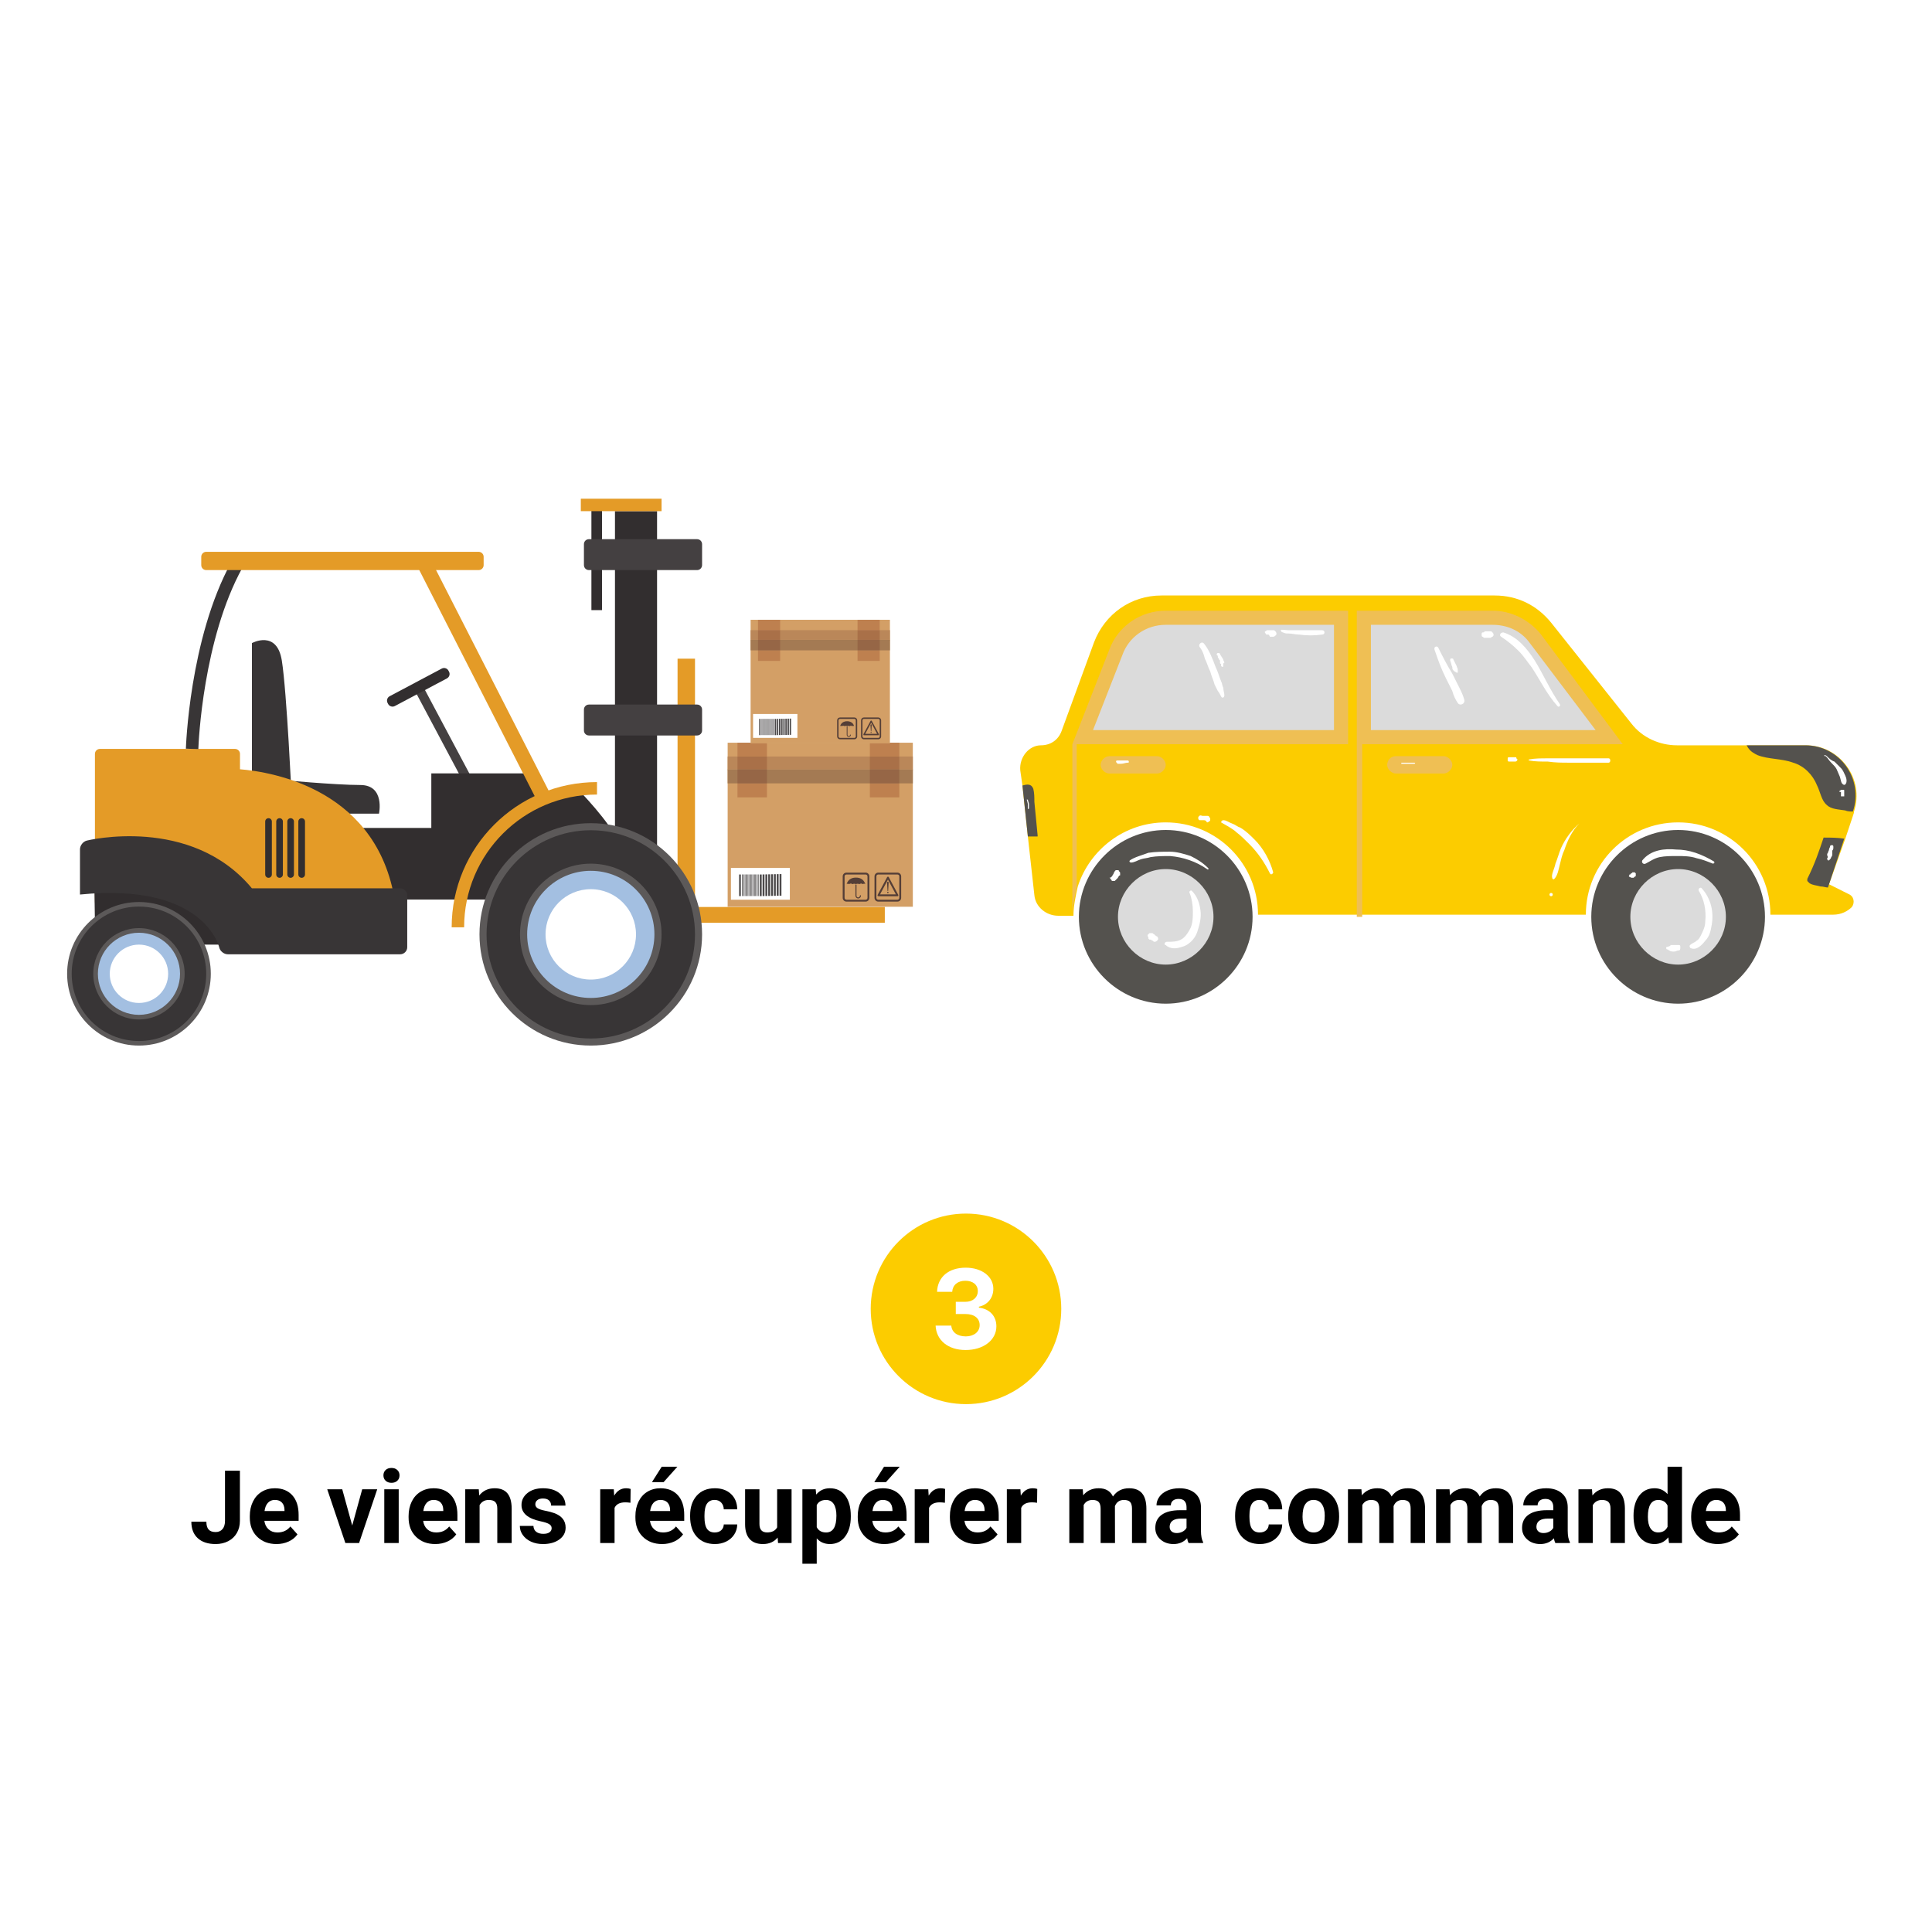 <svg xmlns="http://www.w3.org/2000/svg" xmlns:xlink="http://www.w3.org/1999/xlink" width="1080" viewBox="0 0 810 810" height="1080" preserveAspectRatio="xMidYMid meet"><defs><g></g><clipPath id="a82b6598d8"><path d="M 365.051 508.801 L 445 508.801 L 445 589 L 365.051 589 Z M 365.051 508.801 " clip-rule="nonzero"></path></clipPath><clipPath id="ab8dccfbf6"><path d="M 28.152 378 L 89 378 L 89 438.68 L 28.152 438.68 Z M 28.152 378 " clip-rule="nonzero"></path></clipPath><clipPath id="ab0567e373"><path d="M 201 345 L 295 345 L 295 438.68 L 201 438.68 Z M 201 345 " clip-rule="nonzero"></path></clipPath><clipPath id="06897545a6"><path d="M 305 311 L 382.707 311 L 382.707 323 L 305 323 Z M 305 311 " clip-rule="nonzero"></path></clipPath><clipPath id="30cf363940"><path d="M 305 317 L 382.707 317 L 382.707 323 L 305 323 Z M 305 317 " clip-rule="nonzero"></path></clipPath><clipPath id="0cee2ab64a"><path d="M 305 322 L 382.707 322 L 382.707 381 L 305 381 Z M 305 322 " clip-rule="nonzero"></path></clipPath><clipPath id="2b85716d06"><path d="M 305 322 L 382.707 322 L 382.707 329 L 305 329 Z M 305 322 " clip-rule="nonzero"></path></clipPath><clipPath id="0f76033d2e"><path d="M 427.293 249 L 779 249 L 779 384 L 427.293 384 Z M 427.293 249 " clip-rule="nonzero"></path></clipPath></defs><rect x="-81" width="972" fill="#ffffff" y="-81" height="972" fill-opacity="1"></rect><rect x="-81" width="972" fill="#ffffff" y="-81" height="972" fill-opacity="1"></rect><g clip-path="url(#a82b6598d8)"><path fill="#fccc00" d="M 404.996 508.801 C 382.938 508.801 365.051 526.684 365.051 548.742 C 365.051 570.801 382.938 588.688 404.996 588.688 C 427.055 588.688 444.938 570.801 444.938 548.742 C 444.938 526.684 427.055 508.801 404.996 508.801 Z M 404.836 566.004 C 397.508 566.004 392.551 561.953 392.254 555.762 L 398.832 555.762 C 399.035 558.539 401.379 560.289 404.906 560.289 C 408.34 560.289 410.73 558.355 410.73 555.559 C 410.73 552.691 408.477 550.914 404.793 550.914 L 400.719 550.914 L 400.719 545.793 L 404.723 545.793 C 407.84 545.793 409.953 543.973 409.953 541.289 C 409.953 538.648 407.906 536.965 404.699 536.965 C 401.512 536.965 399.395 538.762 399.215 541.605 L 392.867 541.605 C 393.094 535.395 397.715 531.48 404.883 531.48 C 411.617 531.48 416.461 535.164 416.461 540.332 C 416.461 544.133 414.074 547.09 410.41 547.84 L 410.41 548.25 C 414.918 548.75 417.738 551.754 417.738 556.078 C 417.738 561.84 412.32 566.004 404.836 566.004 Z M 404.836 566.004 " fill-opacity="1" fill-rule="nonzero"></path></g><g fill="#000000" fill-opacity="1"><g transform="translate(79.395, 646.928)"><g><path d="M 14.938 -30.344 L 21.188 -30.344 L 21.188 -9.328 C 21.188 -7.398 20.758 -5.695 19.906 -4.219 C 19.051 -2.738 17.844 -1.594 16.281 -0.781 C 14.727 0.02 12.973 0.422 11.016 0.422 C 7.805 0.422 5.305 -0.395 3.516 -2.031 C 1.723 -3.664 0.828 -5.973 0.828 -8.953 L 7.125 -8.953 C 7.125 -7.473 7.438 -6.379 8.062 -5.672 C 8.688 -4.961 9.672 -4.609 11.016 -4.609 C 12.211 -4.609 13.164 -5.016 13.875 -5.828 C 14.582 -6.648 14.938 -7.816 14.938 -9.328 Z M 14.938 -30.344 "></path></g></g></g><g fill="#000000" fill-opacity="1"><g transform="translate(103.231, 646.928)"><g><path d="M 12.688 0.422 C 9.383 0.422 6.691 -0.594 4.609 -2.625 C 2.535 -4.656 1.5 -7.359 1.5 -10.734 L 1.5 -11.312 C 1.5 -13.57 1.938 -15.594 2.812 -17.375 C 3.688 -19.164 4.926 -20.547 6.531 -21.516 C 8.133 -22.484 9.961 -22.969 12.016 -22.969 C 15.098 -22.969 17.523 -21.992 19.297 -20.047 C 21.078 -18.098 21.969 -15.336 21.969 -11.766 L 21.969 -9.312 L 7.609 -9.312 C 7.797 -7.844 8.379 -6.66 9.359 -5.766 C 10.336 -4.879 11.578 -4.438 13.078 -4.438 C 15.398 -4.438 17.211 -5.273 18.516 -6.953 L 21.484 -3.641 C 20.578 -2.367 19.352 -1.375 17.812 -0.656 C 16.27 0.062 14.562 0.422 12.688 0.422 Z M 12 -18.078 C 10.801 -18.078 9.832 -17.676 9.094 -16.875 C 8.352 -16.07 7.879 -14.922 7.672 -13.422 L 16.047 -13.422 L 16.047 -13.891 C 16.016 -15.223 15.648 -16.254 14.953 -16.984 C 14.266 -17.711 13.281 -18.078 12 -18.078 Z M 12 -18.078 "></path></g></g></g><g fill="#000000" fill-opacity="1"><g transform="translate(126.296, 646.928)"><g></g></g></g><g fill="#000000" fill-opacity="1"><g transform="translate(136.923, 646.928)"><g><path d="M 10.75 -7.359 L 14.938 -22.547 L 21.234 -22.547 L 13.625 0 L 7.875 0 L 0.266 -22.547 L 6.562 -22.547 Z M 10.75 -7.359 "></path></g></g></g><g fill="#000000" fill-opacity="1"><g transform="translate(158.488, 646.928)"><g><path d="M 8.672 0 L 2.625 0 L 2.625 -22.547 L 8.672 -22.547 Z M 2.266 -28.375 C 2.266 -29.281 2.566 -30.023 3.172 -30.609 C 3.773 -31.191 4.598 -31.484 5.641 -31.484 C 6.672 -31.484 7.488 -31.191 8.094 -30.609 C 8.707 -30.023 9.016 -29.281 9.016 -28.375 C 9.016 -27.457 8.707 -26.707 8.094 -26.125 C 7.477 -25.539 6.66 -25.25 5.641 -25.25 C 4.629 -25.25 3.812 -25.539 3.188 -26.125 C 2.57 -26.707 2.266 -27.457 2.266 -28.375 Z M 2.266 -28.375 "></path></g></g></g><g fill="#000000" fill-opacity="1"><g transform="translate(169.802, 646.928)"><g><path d="M 12.688 0.422 C 9.383 0.422 6.691 -0.594 4.609 -2.625 C 2.535 -4.656 1.5 -7.359 1.5 -10.734 L 1.5 -11.312 C 1.5 -13.57 1.938 -15.594 2.812 -17.375 C 3.688 -19.164 4.926 -20.547 6.531 -21.516 C 8.133 -22.484 9.961 -22.969 12.016 -22.969 C 15.098 -22.969 17.523 -21.992 19.297 -20.047 C 21.078 -18.098 21.969 -15.336 21.969 -11.766 L 21.969 -9.312 L 7.609 -9.312 C 7.797 -7.844 8.379 -6.66 9.359 -5.766 C 10.336 -4.879 11.578 -4.438 13.078 -4.438 C 15.398 -4.438 17.211 -5.273 18.516 -6.953 L 21.484 -3.641 C 20.578 -2.367 19.352 -1.375 17.812 -0.656 C 16.27 0.062 14.562 0.422 12.688 0.422 Z M 12 -18.078 C 10.801 -18.078 9.832 -17.676 9.094 -16.875 C 8.352 -16.07 7.879 -14.922 7.672 -13.422 L 16.047 -13.422 L 16.047 -13.891 C 16.016 -15.223 15.648 -16.254 14.953 -16.984 C 14.266 -17.711 13.281 -18.078 12 -18.078 Z M 12 -18.078 "></path></g></g></g><g fill="#000000" fill-opacity="1"><g transform="translate(192.867, 646.928)"><g><path d="M 7.859 -22.547 L 8.047 -19.938 C 9.648 -21.957 11.805 -22.969 14.516 -22.969 C 16.91 -22.969 18.691 -22.266 19.859 -20.859 C 21.023 -19.453 21.625 -17.352 21.656 -14.562 L 21.656 0 L 15.625 0 L 15.625 -14.422 C 15.625 -15.691 15.344 -16.613 14.781 -17.188 C 14.227 -17.77 13.305 -18.062 12.016 -18.062 C 10.328 -18.062 9.055 -17.336 8.203 -15.891 L 8.203 0 L 2.188 0 L 2.188 -22.547 Z M 7.859 -22.547 "></path></g></g></g><g fill="#000000" fill-opacity="1"><g transform="translate(216.766, 646.928)"><g><path d="M 14.516 -6.234 C 14.516 -6.961 14.148 -7.539 13.422 -7.969 C 12.691 -8.395 11.523 -8.773 9.922 -9.109 C 4.555 -10.234 1.875 -12.508 1.875 -15.938 C 1.875 -17.938 2.703 -19.609 4.359 -20.953 C 6.023 -22.297 8.195 -22.969 10.875 -22.969 C 13.738 -22.969 16.023 -22.289 17.734 -20.938 C 19.453 -19.594 20.312 -17.844 20.312 -15.688 L 14.297 -15.688 C 14.297 -16.551 14.016 -17.266 13.453 -17.828 C 12.898 -18.391 12.035 -18.672 10.859 -18.672 C 9.836 -18.672 9.051 -18.441 8.5 -17.984 C 7.945 -17.523 7.672 -16.941 7.672 -16.234 C 7.672 -15.566 7.984 -15.023 8.609 -14.609 C 9.242 -14.203 10.312 -13.848 11.812 -13.547 C 13.312 -13.254 14.578 -12.922 15.609 -12.547 C 18.785 -11.379 20.375 -9.359 20.375 -6.484 C 20.375 -4.422 19.488 -2.754 17.719 -1.484 C 15.957 -0.211 13.68 0.422 10.891 0.422 C 9.004 0.422 7.328 0.082 5.859 -0.594 C 4.398 -1.27 3.254 -2.191 2.422 -3.359 C 1.586 -4.535 1.172 -5.805 1.172 -7.172 L 6.875 -7.172 C 6.926 -6.098 7.32 -5.273 8.062 -4.703 C 8.801 -4.141 9.785 -3.859 11.016 -3.859 C 12.172 -3.859 13.039 -4.078 13.625 -4.516 C 14.219 -4.953 14.516 -5.523 14.516 -6.234 Z M 14.516 -6.234 "></path></g></g></g><g fill="#000000" fill-opacity="1"><g transform="translate(238.706, 646.928)"><g></g></g></g><g fill="#000000" fill-opacity="1"><g transform="translate(249.332, 646.928)"><g><path d="M 14.984 -16.891 C 14.16 -17.004 13.438 -17.062 12.812 -17.062 C 10.531 -17.062 9.035 -16.289 8.328 -14.75 L 8.328 0 L 2.312 0 L 2.312 -22.547 L 8 -22.547 L 8.172 -19.859 C 9.379 -21.93 11.051 -22.969 13.188 -22.969 C 13.852 -22.969 14.477 -22.875 15.062 -22.688 Z M 14.984 -16.891 "></path></g></g></g><g fill="#000000" fill-opacity="1"><g transform="translate(264.896, 646.928)"><g><path d="M 12.688 0.422 C 9.383 0.422 6.691 -0.594 4.609 -2.625 C 2.535 -4.656 1.5 -7.359 1.5 -10.734 L 1.5 -11.312 C 1.5 -13.57 1.938 -15.594 2.812 -17.375 C 3.688 -19.164 4.926 -20.547 6.531 -21.516 C 8.133 -22.484 9.961 -22.969 12.016 -22.969 C 15.098 -22.969 17.523 -21.992 19.297 -20.047 C 21.078 -18.098 21.969 -15.336 21.969 -11.766 L 21.969 -9.312 L 7.609 -9.312 C 7.797 -7.844 8.379 -6.66 9.359 -5.766 C 10.336 -4.879 11.578 -4.438 13.078 -4.438 C 15.398 -4.438 17.211 -5.273 18.516 -6.953 L 21.484 -3.641 C 20.578 -2.367 19.352 -1.375 17.812 -0.656 C 16.27 0.062 14.562 0.422 12.688 0.422 Z M 12 -18.078 C 10.801 -18.078 9.832 -17.676 9.094 -16.875 C 8.352 -16.07 7.879 -14.922 7.672 -13.422 L 16.047 -13.422 L 16.047 -13.891 C 16.016 -15.223 15.648 -16.254 14.953 -16.984 C 14.266 -17.711 13.281 -18.078 12 -18.078 Z M 12.531 -32 L 19.094 -32 L 13.328 -25.547 L 8.438 -25.547 Z M 12.531 -32 "></path></g></g></g><g fill="#000000" fill-opacity="1"><g transform="translate(287.962, 646.928)"><g><path d="M 11.688 -4.438 C 12.801 -4.438 13.703 -4.738 14.391 -5.344 C 15.086 -5.957 15.453 -6.773 15.484 -7.797 L 21.125 -7.797 C 21.113 -6.266 20.695 -4.863 19.875 -3.594 C 19.051 -2.32 17.926 -1.332 16.5 -0.625 C 15.082 0.07 13.516 0.422 11.797 0.422 C 8.566 0.422 6.02 -0.602 4.156 -2.656 C 2.301 -4.707 1.375 -7.535 1.375 -11.141 L 1.375 -11.547 C 1.375 -15.016 2.297 -17.785 4.141 -19.859 C 5.992 -21.93 8.531 -22.969 11.75 -22.969 C 14.57 -22.969 16.832 -22.16 18.531 -20.547 C 20.227 -18.941 21.094 -16.805 21.125 -14.141 L 15.484 -14.141 C 15.453 -15.305 15.086 -16.254 14.391 -16.984 C 13.703 -17.711 12.785 -18.078 11.641 -18.078 C 10.242 -18.078 9.188 -17.566 8.469 -16.547 C 7.75 -15.523 7.391 -13.867 7.391 -11.578 L 7.391 -10.953 C 7.391 -8.641 7.742 -6.973 8.453 -5.953 C 9.16 -4.941 10.238 -4.438 11.688 -4.438 Z M 11.688 -4.438 "></path></g></g></g><g fill="#000000" fill-opacity="1"><g transform="translate(310.214, 646.928)"><g><path d="M 15.812 -2.297 C 14.32 -0.484 12.266 0.422 9.641 0.422 C 7.223 0.422 5.379 -0.27 4.109 -1.656 C 2.836 -3.051 2.191 -5.086 2.172 -7.766 L 2.172 -22.547 L 8.188 -22.547 L 8.188 -7.984 C 8.188 -5.629 9.254 -4.453 11.391 -4.453 C 13.43 -4.453 14.836 -5.16 15.609 -6.578 L 15.609 -22.547 L 21.656 -22.547 L 21.656 0 L 15.984 0 Z M 15.812 -2.297 "></path></g></g></g><g fill="#000000" fill-opacity="1"><g transform="translate(334.092, 646.928)"><g><path d="M 22.609 -11.062 C 22.609 -7.594 21.816 -4.812 20.234 -2.719 C 18.66 -0.625 16.535 0.422 13.859 0.422 C 11.578 0.422 9.734 -0.367 8.328 -1.953 L 8.328 8.672 L 2.312 8.672 L 2.312 -22.547 L 7.891 -22.547 L 8.109 -20.328 C 9.566 -22.086 11.469 -22.969 13.812 -22.969 C 16.594 -22.969 18.754 -21.938 20.297 -19.875 C 21.836 -17.82 22.609 -14.988 22.609 -11.375 Z M 16.578 -11.5 C 16.578 -13.594 16.207 -15.207 15.469 -16.344 C 14.727 -17.488 13.648 -18.062 12.234 -18.062 C 10.336 -18.062 9.035 -17.336 8.328 -15.891 L 8.328 -6.672 C 9.066 -5.18 10.379 -4.438 12.266 -4.438 C 15.141 -4.438 16.578 -6.789 16.578 -11.5 Z M 16.578 -11.5 "></path></g></g></g><g fill="#000000" fill-opacity="1"><g transform="translate(358.116, 646.928)"><g><path d="M 12.688 0.422 C 9.383 0.422 6.691 -0.594 4.609 -2.625 C 2.535 -4.656 1.5 -7.359 1.5 -10.734 L 1.5 -11.312 C 1.5 -13.57 1.938 -15.594 2.812 -17.375 C 3.688 -19.164 4.926 -20.547 6.531 -21.516 C 8.133 -22.484 9.961 -22.969 12.016 -22.969 C 15.098 -22.969 17.523 -21.992 19.297 -20.047 C 21.078 -18.098 21.969 -15.336 21.969 -11.766 L 21.969 -9.312 L 7.609 -9.312 C 7.797 -7.844 8.379 -6.66 9.359 -5.766 C 10.336 -4.879 11.578 -4.438 13.078 -4.438 C 15.398 -4.438 17.211 -5.273 18.516 -6.953 L 21.484 -3.641 C 20.578 -2.367 19.352 -1.375 17.812 -0.656 C 16.27 0.062 14.562 0.422 12.688 0.422 Z M 12 -18.078 C 10.801 -18.078 9.832 -17.676 9.094 -16.875 C 8.352 -16.07 7.879 -14.922 7.672 -13.422 L 16.047 -13.422 L 16.047 -13.891 C 16.016 -15.223 15.648 -16.254 14.953 -16.984 C 14.266 -17.711 13.281 -18.078 12 -18.078 Z M 12.531 -32 L 19.094 -32 L 13.328 -25.547 L 8.438 -25.547 Z M 12.531 -32 "></path></g></g></g><g fill="#000000" fill-opacity="1"><g transform="translate(381.181, 646.928)"><g><path d="M 14.984 -16.891 C 14.16 -17.004 13.438 -17.062 12.812 -17.062 C 10.531 -17.062 9.035 -16.289 8.328 -14.75 L 8.328 0 L 2.312 0 L 2.312 -22.547 L 8 -22.547 L 8.172 -19.859 C 9.379 -21.93 11.051 -22.969 13.188 -22.969 C 13.852 -22.969 14.477 -22.875 15.062 -22.688 Z M 14.984 -16.891 "></path></g></g></g><g fill="#000000" fill-opacity="1"><g transform="translate(396.746, 646.928)"><g><path d="M 12.688 0.422 C 9.383 0.422 6.691 -0.594 4.609 -2.625 C 2.535 -4.656 1.5 -7.359 1.5 -10.734 L 1.5 -11.312 C 1.5 -13.57 1.938 -15.594 2.812 -17.375 C 3.688 -19.164 4.926 -20.547 6.531 -21.516 C 8.133 -22.484 9.961 -22.969 12.016 -22.969 C 15.098 -22.969 17.523 -21.992 19.297 -20.047 C 21.078 -18.098 21.969 -15.336 21.969 -11.766 L 21.969 -9.312 L 7.609 -9.312 C 7.797 -7.844 8.379 -6.66 9.359 -5.766 C 10.336 -4.879 11.578 -4.438 13.078 -4.438 C 15.398 -4.438 17.211 -5.273 18.516 -6.953 L 21.484 -3.641 C 20.578 -2.367 19.352 -1.375 17.812 -0.656 C 16.27 0.062 14.562 0.422 12.688 0.422 Z M 12 -18.078 C 10.801 -18.078 9.832 -17.676 9.094 -16.875 C 8.352 -16.07 7.879 -14.922 7.672 -13.422 L 16.047 -13.422 L 16.047 -13.891 C 16.016 -15.223 15.648 -16.254 14.953 -16.984 C 14.266 -17.711 13.281 -18.078 12 -18.078 Z M 12 -18.078 "></path></g></g></g><g fill="#000000" fill-opacity="1"><g transform="translate(419.811, 646.928)"><g><path d="M 14.984 -16.891 C 14.16 -17.004 13.438 -17.062 12.812 -17.062 C 10.531 -17.062 9.035 -16.289 8.328 -14.75 L 8.328 0 L 2.312 0 L 2.312 -22.547 L 8 -22.547 L 8.172 -19.859 C 9.379 -21.93 11.051 -22.969 13.188 -22.969 C 13.852 -22.969 14.477 -22.875 15.062 -22.688 Z M 14.984 -16.891 "></path></g></g></g><g fill="#000000" fill-opacity="1"><g transform="translate(435.375, 646.928)"><g></g></g></g><g fill="#000000" fill-opacity="1"><g transform="translate(446.002, 646.928)"><g><path d="M 7.953 -22.547 L 8.141 -20.016 C 9.742 -21.984 11.906 -22.969 14.625 -22.969 C 17.531 -22.969 19.523 -21.816 20.609 -19.516 C 22.191 -21.816 24.445 -22.969 27.375 -22.969 C 29.82 -22.969 31.641 -22.254 32.828 -20.828 C 34.023 -19.398 34.625 -17.254 34.625 -14.391 L 34.625 0 L 28.594 0 L 28.594 -14.375 C 28.594 -15.656 28.344 -16.586 27.844 -17.172 C 27.344 -17.766 26.457 -18.062 25.188 -18.062 C 23.383 -18.062 22.133 -17.203 21.438 -15.484 L 21.469 0 L 15.438 0 L 15.438 -14.359 C 15.438 -15.66 15.176 -16.602 14.656 -17.188 C 14.145 -17.77 13.273 -18.062 12.047 -18.062 C 10.336 -18.062 9.098 -17.352 8.328 -15.938 L 8.328 0 L 2.312 0 L 2.312 -22.547 Z M 7.953 -22.547 "></path></g></g></g><g fill="#000000" fill-opacity="1"><g transform="translate(482.944, 646.928)"><g><path d="M 15.375 0 C 15.094 -0.539 14.891 -1.211 14.766 -2.016 C 13.305 -0.391 11.41 0.422 9.078 0.422 C 6.867 0.422 5.039 -0.219 3.594 -1.5 C 2.145 -2.781 1.422 -4.391 1.422 -6.328 C 1.422 -8.723 2.305 -10.555 4.078 -11.828 C 5.848 -13.109 8.406 -13.754 11.75 -13.766 L 14.516 -13.766 L 14.516 -15.062 C 14.516 -16.102 14.25 -16.938 13.719 -17.562 C 13.188 -18.188 12.344 -18.5 11.188 -18.5 C 10.176 -18.5 9.379 -18.254 8.797 -17.766 C 8.223 -17.285 7.938 -16.617 7.938 -15.766 L 1.922 -15.766 C 1.922 -17.078 2.32 -18.285 3.125 -19.391 C 3.926 -20.504 5.062 -21.379 6.531 -22.016 C 8.008 -22.648 9.664 -22.969 11.5 -22.969 C 14.281 -22.969 16.484 -22.266 18.109 -20.859 C 19.742 -19.461 20.562 -17.504 20.562 -14.984 L 20.562 -5.203 C 20.57 -3.066 20.875 -1.453 21.469 -0.359 L 21.469 0 Z M 10.391 -4.188 C 11.285 -4.188 12.109 -4.383 12.859 -4.781 C 13.609 -5.176 14.16 -5.707 14.516 -6.375 L 14.516 -10.25 L 12.266 -10.25 C 9.254 -10.25 7.648 -9.207 7.453 -7.125 L 7.438 -6.766 C 7.438 -6.016 7.695 -5.395 8.219 -4.906 C 8.75 -4.426 9.473 -4.188 10.391 -4.188 Z M 10.391 -4.188 "></path></g></g></g><g fill="#000000" fill-opacity="1"><g transform="translate(505.822, 646.928)"><g></g></g></g><g fill="#000000" fill-opacity="1"><g transform="translate(516.448, 646.928)"><g><path d="M 11.688 -4.438 C 12.801 -4.438 13.703 -4.738 14.391 -5.344 C 15.086 -5.957 15.453 -6.773 15.484 -7.797 L 21.125 -7.797 C 21.113 -6.266 20.695 -4.863 19.875 -3.594 C 19.051 -2.32 17.926 -1.332 16.5 -0.625 C 15.082 0.07 13.516 0.422 11.797 0.422 C 8.566 0.422 6.02 -0.602 4.156 -2.656 C 2.301 -4.707 1.375 -7.535 1.375 -11.141 L 1.375 -11.547 C 1.375 -15.016 2.297 -17.785 4.141 -19.859 C 5.992 -21.93 8.531 -22.969 11.75 -22.969 C 14.57 -22.969 16.832 -22.16 18.531 -20.547 C 20.227 -18.941 21.094 -16.805 21.125 -14.141 L 15.484 -14.141 C 15.453 -15.305 15.086 -16.254 14.391 -16.984 C 13.703 -17.711 12.785 -18.078 11.641 -18.078 C 10.242 -18.078 9.188 -17.566 8.469 -16.547 C 7.75 -15.523 7.391 -13.867 7.391 -11.578 L 7.391 -10.953 C 7.391 -8.641 7.742 -6.973 8.453 -5.953 C 9.16 -4.941 10.238 -4.438 11.688 -4.438 Z M 11.688 -4.438 "></path></g></g></g><g fill="#000000" fill-opacity="1"><g transform="translate(538.701, 646.928)"><g><path d="M 1.375 -11.484 C 1.375 -13.711 1.801 -15.703 2.656 -17.453 C 3.52 -19.203 4.758 -20.555 6.375 -21.516 C 8 -22.484 9.879 -22.969 12.016 -22.969 C 15.055 -22.969 17.539 -22.035 19.469 -20.172 C 21.395 -18.305 22.469 -15.773 22.688 -12.578 L 22.734 -11.047 C 22.734 -7.586 21.766 -4.812 19.828 -2.719 C 17.898 -0.625 15.312 0.422 12.062 0.422 C 8.812 0.422 6.219 -0.617 4.281 -2.703 C 2.344 -4.785 1.375 -7.617 1.375 -11.203 Z M 7.391 -11.047 C 7.391 -8.898 7.789 -7.258 8.594 -6.125 C 9.406 -5 10.562 -4.438 12.062 -4.438 C 13.52 -4.438 14.656 -4.992 15.469 -6.109 C 16.289 -7.234 16.703 -9.023 16.703 -11.484 C 16.703 -13.578 16.289 -15.195 15.469 -16.344 C 14.656 -17.5 13.504 -18.078 12.016 -18.078 C 10.547 -18.078 9.406 -17.504 8.594 -16.359 C 7.789 -15.211 7.391 -13.441 7.391 -11.047 Z M 7.391 -11.047 "></path></g></g></g><g fill="#000000" fill-opacity="1"><g transform="translate(562.828, 646.928)"><g><path d="M 7.953 -22.547 L 8.141 -20.016 C 9.742 -21.984 11.906 -22.969 14.625 -22.969 C 17.531 -22.969 19.523 -21.816 20.609 -19.516 C 22.191 -21.816 24.445 -22.969 27.375 -22.969 C 29.82 -22.969 31.641 -22.254 32.828 -20.828 C 34.023 -19.398 34.625 -17.254 34.625 -14.391 L 34.625 0 L 28.594 0 L 28.594 -14.375 C 28.594 -15.656 28.344 -16.586 27.844 -17.172 C 27.344 -17.766 26.457 -18.062 25.188 -18.062 C 23.383 -18.062 22.133 -17.203 21.438 -15.484 L 21.469 0 L 15.438 0 L 15.438 -14.359 C 15.438 -15.66 15.176 -16.602 14.656 -17.188 C 14.145 -17.77 13.273 -18.062 12.047 -18.062 C 10.336 -18.062 9.098 -17.352 8.328 -15.938 L 8.328 0 L 2.312 0 L 2.312 -22.547 Z M 7.953 -22.547 "></path></g></g></g><g fill="#000000" fill-opacity="1"><g transform="translate(599.77, 646.928)"><g><path d="M 7.953 -22.547 L 8.141 -20.016 C 9.742 -21.984 11.906 -22.969 14.625 -22.969 C 17.531 -22.969 19.523 -21.816 20.609 -19.516 C 22.191 -21.816 24.445 -22.969 27.375 -22.969 C 29.82 -22.969 31.641 -22.254 32.828 -20.828 C 34.023 -19.398 34.625 -17.254 34.625 -14.391 L 34.625 0 L 28.594 0 L 28.594 -14.375 C 28.594 -15.656 28.344 -16.586 27.844 -17.172 C 27.344 -17.766 26.457 -18.062 25.188 -18.062 C 23.383 -18.062 22.133 -17.203 21.438 -15.484 L 21.469 0 L 15.438 0 L 15.438 -14.359 C 15.438 -15.66 15.176 -16.602 14.656 -17.188 C 14.145 -17.77 13.273 -18.062 12.047 -18.062 C 10.336 -18.062 9.098 -17.352 8.328 -15.938 L 8.328 0 L 2.312 0 L 2.312 -22.547 Z M 7.953 -22.547 "></path></g></g></g><g fill="#000000" fill-opacity="1"><g transform="translate(636.712, 646.928)"><g><path d="M 15.375 0 C 15.094 -0.539 14.891 -1.211 14.766 -2.016 C 13.305 -0.391 11.41 0.422 9.078 0.422 C 6.867 0.422 5.039 -0.219 3.594 -1.5 C 2.145 -2.781 1.422 -4.391 1.422 -6.328 C 1.422 -8.723 2.305 -10.555 4.078 -11.828 C 5.848 -13.109 8.406 -13.754 11.75 -13.766 L 14.516 -13.766 L 14.516 -15.062 C 14.516 -16.102 14.25 -16.938 13.719 -17.562 C 13.188 -18.188 12.344 -18.5 11.188 -18.5 C 10.176 -18.5 9.379 -18.254 8.797 -17.766 C 8.223 -17.285 7.938 -16.617 7.938 -15.766 L 1.922 -15.766 C 1.922 -17.078 2.32 -18.285 3.125 -19.391 C 3.926 -20.504 5.062 -21.379 6.531 -22.016 C 8.008 -22.648 9.664 -22.969 11.5 -22.969 C 14.281 -22.969 16.484 -22.266 18.109 -20.859 C 19.742 -19.461 20.562 -17.504 20.562 -14.984 L 20.562 -5.203 C 20.57 -3.066 20.875 -1.453 21.469 -0.359 L 21.469 0 Z M 10.391 -4.188 C 11.285 -4.188 12.109 -4.383 12.859 -4.781 C 13.609 -5.176 14.16 -5.707 14.516 -6.375 L 14.516 -10.25 L 12.266 -10.25 C 9.254 -10.25 7.648 -9.207 7.453 -7.125 L 7.438 -6.766 C 7.438 -6.016 7.695 -5.395 8.219 -4.906 C 8.75 -4.426 9.473 -4.188 10.391 -4.188 Z M 10.391 -4.188 "></path></g></g></g><g fill="#000000" fill-opacity="1"><g transform="translate(659.59, 646.928)"><g><path d="M 7.859 -22.547 L 8.047 -19.938 C 9.648 -21.957 11.805 -22.969 14.516 -22.969 C 16.91 -22.969 18.691 -22.266 19.859 -20.859 C 21.023 -19.453 21.625 -17.352 21.656 -14.562 L 21.656 0 L 15.625 0 L 15.625 -14.422 C 15.625 -15.691 15.344 -16.613 14.781 -17.188 C 14.227 -17.77 13.305 -18.062 12.016 -18.062 C 10.328 -18.062 9.055 -17.336 8.203 -15.891 L 8.203 0 L 2.188 0 L 2.188 -22.547 Z M 7.859 -22.547 "></path></g></g></g><g fill="#000000" fill-opacity="1"><g transform="translate(683.489, 646.928)"><g><path d="M 1.375 -11.438 C 1.375 -14.945 2.16 -17.742 3.734 -19.828 C 5.316 -21.922 7.473 -22.969 10.203 -22.969 C 12.398 -22.969 14.211 -22.145 15.641 -20.5 L 15.641 -32 L 21.688 -32 L 21.688 0 L 16.25 0 L 15.953 -2.391 C 14.453 -0.516 12.523 0.422 10.172 0.422 C 7.516 0.422 5.383 -0.625 3.781 -2.719 C 2.176 -4.812 1.375 -7.719 1.375 -11.438 Z M 7.391 -11 C 7.391 -8.883 7.758 -7.266 8.5 -6.141 C 9.238 -5.016 10.305 -4.453 11.703 -4.453 C 13.566 -4.453 14.879 -5.238 15.641 -6.812 L 15.641 -15.703 C 14.891 -17.273 13.594 -18.062 11.75 -18.062 C 8.844 -18.062 7.391 -15.707 7.391 -11 Z M 7.391 -11 "></path></g></g></g><g fill="#000000" fill-opacity="1"><g transform="translate(707.533, 646.928)"><g><path d="M 12.688 0.422 C 9.383 0.422 6.691 -0.594 4.609 -2.625 C 2.535 -4.656 1.5 -7.359 1.5 -10.734 L 1.5 -11.312 C 1.5 -13.57 1.938 -15.594 2.812 -17.375 C 3.688 -19.164 4.926 -20.547 6.531 -21.516 C 8.133 -22.484 9.961 -22.969 12.016 -22.969 C 15.098 -22.969 17.523 -21.992 19.297 -20.047 C 21.078 -18.098 21.969 -15.336 21.969 -11.766 L 21.969 -9.312 L 7.609 -9.312 C 7.797 -7.844 8.379 -6.66 9.359 -5.766 C 10.336 -4.879 11.578 -4.438 13.078 -4.438 C 15.398 -4.438 17.211 -5.273 18.516 -6.953 L 21.484 -3.641 C 20.578 -2.367 19.352 -1.375 17.812 -0.656 C 16.27 0.062 14.562 0.422 12.688 0.422 Z M 12 -18.078 C 10.801 -18.078 9.832 -17.676 9.094 -16.875 C 8.352 -16.07 7.879 -14.922 7.672 -13.422 L 16.047 -13.422 L 16.047 -13.891 C 16.016 -15.223 15.648 -16.254 14.953 -16.984 C 14.266 -17.711 13.281 -18.078 12 -18.078 Z M 12 -18.078 "></path></g></g></g><path fill="#e49b27" d="M 370.961 386.867 L 287.727 386.867 L 287.727 380.258 L 370.961 380.258 L 370.961 386.867 " fill-opacity="1" fill-rule="nonzero"></path><path fill="#e49b27" d="M 291.383 395.488 L 284.07 395.488 L 284.07 276.156 L 291.383 276.156 L 291.383 395.488 " fill-opacity="1" fill-rule="nonzero"></path><path fill="#444041" d="M 199.41 329.223 L 195.977 331.047 L 173.656 289.07 L 177.09 287.246 L 199.41 329.223 " fill-opacity="1" fill-rule="nonzero"></path><path fill="#322e2f" d="M 188.246 281.598 C 188.789 282.613 188.402 283.883 187.383 284.422 L 165.551 296.008 C 164.527 296.551 163.262 296.164 162.723 295.145 L 162.5 294.719 C 161.957 293.699 162.344 292.438 163.359 291.898 L 185.195 280.309 C 186.215 279.77 187.48 280.156 188.023 281.172 L 188.246 281.598 " fill-opacity="1" fill-rule="nonzero"></path><path fill="#322e2f" d="M 252.391 255.797 L 247.953 255.797 L 247.953 211.699 L 252.391 211.699 L 252.391 255.797 " fill-opacity="1" fill-rule="nonzero"></path><path fill="#322e2f" d="M 275.477 372.793 L 257.828 372.793 L 257.828 214.309 L 275.477 214.309 L 275.477 372.793 " fill-opacity="1" fill-rule="nonzero"></path><path fill="#322e2f" d="M 224.707 348.082 L 180.832 348.082 L 180.832 324.246 L 224.707 324.246 L 224.707 348.082 " fill-opacity="1" fill-rule="nonzero"></path><path fill="#322e2f" d="M 231.672 377.129 L 138.195 377.129 L 138.195 347.121 L 231.672 347.121 L 231.672 377.129 " fill-opacity="1" fill-rule="nonzero"></path><path fill="#322e2f" d="M 242.395 331.047 C 242.395 331.047 255.695 344.426 259.527 353.469 C 263.359 362.516 206.508 377.129 206.508 377.129 L 196.152 377.129 L 193.484 375.559 C 193.484 375.559 196.008 343.754 242.395 331.047 " fill-opacity="1" fill-rule="nonzero"></path><path fill="#383536" d="M 117.633 341.121 L 158.895 341.121 C 158.895 341.121 161.508 329.117 151.062 329.117 C 140.613 329.117 117.211 326.945 117.211 326.945 L 117.633 341.121 " fill-opacity="1" fill-rule="nonzero"></path><path fill="#383536" d="M 105.617 331.203 L 105.617 269.625 C 105.617 269.625 116.066 263.883 118.156 276.93 C 120.242 289.977 122.332 335.379 122.332 335.379 L 105.617 331.203 " fill-opacity="1" fill-rule="nonzero"></path><path fill="#e49b27" d="M 100.617 322.52 L 100.617 316.07 C 100.617 314.918 99.676 313.984 98.527 313.984 L 41.891 313.984 C 40.738 313.984 39.801 314.918 39.801 316.07 L 39.801 378.172 C 39.801 379.324 40.738 380.258 41.891 380.258 L 165.906 380.258 C 159.672 330.875 113.961 323.594 100.617 322.52 " fill-opacity="1" fill-rule="nonzero"></path><path fill="#312d2e" d="M 39.539 369.562 L 39.801 386.961 L 78.453 396.035 L 100.395 396.035 L 95.434 378.172 C 95.434 378.172 72.707 363.297 39.539 369.562 " fill-opacity="1" fill-rule="nonzero"></path><path fill="#383536" d="M 167.77 372.43 C 169.398 372.43 170.734 373.762 170.734 375.391 L 170.734 397.129 C 170.734 398.758 169.398 400.09 167.77 400.09 L 95.52 400.09 C 93.891 400.09 92.266 398.789 91.91 397.203 C 91.91 397.203 85.766 369.82 33.535 375.039 L 33.535 356.082 C 33.535 354.453 34.828 352.805 36.41 352.414 C 36.41 352.414 80.02 341.641 105.617 372.43 L 167.77 372.43 " fill-opacity="1" fill-rule="nonzero"></path><path fill="#383536" d="M 83.156 314.059 L 83.16 313.945 C 83.203 312.676 83.68 301.152 86.234 286.211 C 88.777 271.27 93.426 252.898 101.637 238.004 L 97.062 235.488 C 88.125 251.738 83.398 271.277 80.84 286.797 C 78.289 302.324 77.934 313.824 77.934 313.902 L 83.156 314.059 " fill-opacity="1" fill-rule="nonzero"></path><path fill="#e49b27" d="M 202.77 236.922 C 202.77 238.074 201.832 239.012 200.68 239.012 L 86.465 239.012 C 85.309 239.012 84.375 238.074 84.375 236.922 L 84.375 233.441 C 84.375 232.293 85.309 231.355 86.465 231.355 L 200.68 231.355 C 201.832 231.355 202.77 232.293 202.77 233.441 L 202.77 236.922 " fill-opacity="1" fill-rule="nonzero"></path><g clip-path="url(#ab8dccfbf6)"><path fill="#5c5959" d="M 88.383 408.27 C 88.383 424.887 74.895 438.359 58.258 438.359 C 41.621 438.359 28.141 424.887 28.141 408.27 C 28.141 391.645 41.621 378.172 58.258 378.172 C 74.895 378.172 88.383 391.645 88.383 408.27 " fill-opacity="1" fill-rule="nonzero"></path></g><path fill="#383536" d="M 86.465 408.27 C 86.465 423.832 73.84 436.449 58.258 436.449 C 42.68 436.449 30.055 423.832 30.055 408.27 C 30.055 392.703 42.68 380.082 58.258 380.082 C 73.84 380.082 86.465 392.703 86.465 408.27 " fill-opacity="1" fill-rule="nonzero"></path><path fill="#5c5959" d="M 77.414 408.27 C 77.414 418.836 68.836 427.406 58.258 427.406 C 47.68 427.406 39.105 418.836 39.105 408.27 C 39.105 397.695 47.68 389.125 58.258 389.125 C 68.836 389.125 77.414 397.695 77.414 408.27 " fill-opacity="1" fill-rule="nonzero"></path><path fill="#a3bfe1" d="M 75.484 408.27 C 75.484 417.773 67.77 425.473 58.258 425.473 C 48.746 425.473 41.039 417.773 41.039 408.27 C 41.039 398.766 48.746 391.059 58.258 391.059 C 67.77 391.059 75.484 398.766 75.484 408.27 " fill-opacity="1" fill-rule="nonzero"></path><path fill="#ffffff" d="M 70.5 408.27 C 70.5 415.023 65.02 420.5 58.258 420.5 C 51.496 420.5 46.016 415.023 46.016 408.27 C 46.016 401.512 51.496 396.035 58.258 396.035 C 65.02 396.035 70.5 401.512 70.5 408.27 " fill-opacity="1" fill-rule="nonzero"></path><g clip-path="url(#ab0567e373)"><path fill="#5c5959" d="M 294.352 391.738 C 294.352 417.492 273.461 438.359 247.691 438.359 C 221.918 438.359 201.027 417.492 201.027 391.738 C 201.027 365.992 221.918 345.121 247.691 345.121 C 273.461 345.121 294.352 365.992 294.352 391.738 " fill-opacity="1" fill-rule="nonzero"></path></g><path fill="#383536" d="M 291.383 391.738 C 291.383 415.852 271.82 435.398 247.691 435.398 C 223.555 435.398 203.996 415.852 203.996 391.738 C 203.996 367.633 223.555 348.082 247.691 348.082 C 271.82 348.082 291.383 367.633 291.383 391.738 " fill-opacity="1" fill-rule="nonzero"></path><path fill="#5c5959" d="M 277.363 391.738 C 277.363 408.117 264.074 421.391 247.691 421.391 C 231.297 421.391 218.012 408.117 218.012 391.738 C 218.012 375.367 231.297 362.094 247.691 362.094 C 264.074 362.094 277.363 375.367 277.363 391.738 " fill-opacity="1" fill-rule="nonzero"></path><path fill="#a3bfe1" d="M 274.367 391.738 C 274.367 406.461 262.422 418.395 247.691 418.395 C 232.957 418.395 221.012 406.461 221.012 391.738 C 221.012 377.02 232.957 365.09 247.691 365.09 C 262.422 365.09 274.367 377.02 274.367 391.738 " fill-opacity="1" fill-rule="nonzero"></path><path fill="#ffffff" d="M 266.648 391.738 C 266.648 402.207 258.156 410.691 247.691 410.691 C 237.215 410.691 228.723 402.207 228.723 391.738 C 228.723 381.273 237.215 372.793 247.691 372.793 C 258.156 372.793 266.648 381.273 266.648 391.738 " fill-opacity="1" fill-rule="nonzero"></path><path fill="#e49b27" d="M 194.586 388.785 C 194.586 373.406 200.816 359.504 210.902 349.422 C 220.996 339.348 234.906 333.121 250.301 333.117 L 250.301 327.898 C 216.645 327.902 189.363 355.156 189.363 388.785 L 194.586 388.785 " fill-opacity="1" fill-rule="nonzero"></path><path fill="#e49b27" d="M 174.559 236.605 L 225.934 337.242 L 231.516 334.398 L 180.141 233.758 " fill-opacity="1" fill-rule="nonzero"></path><path fill="#322e2f" d="M 113.977 366.629 C 113.977 367.398 113.348 368.02 112.582 368.02 C 111.809 368.02 111.188 367.398 111.188 366.629 L 111.188 344.426 C 111.188 343.656 111.809 343.031 112.582 343.031 C 113.348 343.031 113.977 343.656 113.977 344.426 L 113.977 366.629 " fill-opacity="1" fill-rule="nonzero"></path><path fill="#322e2f" d="M 118.602 366.629 C 118.602 367.398 117.984 368.02 117.211 368.02 C 116.441 368.02 115.816 367.398 115.816 366.629 L 115.816 344.426 C 115.816 343.656 116.441 343.031 117.211 343.031 C 117.984 343.031 118.602 343.656 118.602 344.426 L 118.602 366.629 " fill-opacity="1" fill-rule="nonzero"></path><path fill="#322e2f" d="M 123.238 366.629 C 123.238 367.398 122.609 368.02 121.844 368.02 C 121.074 368.02 120.453 367.398 120.453 366.629 L 120.453 344.426 C 120.453 343.656 121.074 343.031 121.844 343.031 C 122.609 343.031 123.238 343.656 123.238 344.426 L 123.238 366.629 " fill-opacity="1" fill-rule="nonzero"></path><path fill="#322e2f" d="M 127.871 366.629 C 127.871 367.398 127.246 368.02 126.477 368.02 C 125.703 368.02 125.082 367.398 125.082 366.629 L 125.082 344.426 C 125.082 343.656 125.703 343.031 126.477 343.031 C 127.246 343.031 127.871 343.656 127.871 344.426 L 127.871 366.629 " fill-opacity="1" fill-rule="nonzero"></path><path fill="#e49b27" d="M 277.363 214.309 L 243.512 214.309 L 243.512 209.09 L 277.363 209.09 L 277.363 214.309 " fill-opacity="1" fill-rule="nonzero"></path><path fill="#444041" d="M 294.352 236.922 C 294.352 238.074 293.414 239.012 292.262 239.012 L 246.906 239.012 C 245.75 239.012 244.816 238.074 244.816 236.922 L 244.816 228.137 C 244.816 226.984 245.75 226.051 246.906 226.051 L 292.262 226.051 C 293.414 226.051 294.352 226.984 294.352 228.137 L 294.352 236.922 " fill-opacity="1" fill-rule="nonzero"></path><path fill="#444041" d="M 294.352 306.266 C 294.352 307.418 293.414 308.352 292.262 308.352 L 246.906 308.352 C 245.75 308.352 244.816 307.418 244.816 306.266 L 244.816 297.48 C 244.816 296.328 245.75 295.391 246.906 295.391 L 292.262 295.391 C 293.414 295.391 294.352 296.328 294.352 297.48 L 294.352 306.266 " fill-opacity="1" fill-rule="nonzero"></path><g clip-path="url(#06897545a6)"><path fill="#d39f66" d="M 305.07 322.945 L 382.723 322.945 L 382.723 311.387 L 305.07 311.387 Z M 305.07 322.945 " fill-opacity="1" fill-rule="nonzero"></path></g><g clip-path="url(#30cf363940)"><path fill="#ba8759" d="M 305.07 322.555 L 382.723 322.555 L 382.723 317.168 L 305.07 317.168 Z M 305.07 322.555 " fill-opacity="1" fill-rule="nonzero"></path></g><g clip-path="url(#0cee2ab64a)"><path fill="#d39f66" d="M 305.07 380.152 L 382.723 380.152 L 382.723 322.555 L 305.07 322.555 Z M 305.07 380.152 " fill-opacity="1" fill-rule="nonzero"></path></g><g clip-path="url(#2b85716d06)"><path fill="#a47a53" d="M 305.07 328.434 L 382.723 328.434 L 382.723 322.555 L 305.07 322.555 Z M 305.07 328.434 " fill-opacity="1" fill-rule="nonzero"></path></g><path fill="#be804f" d="M 321.543 317.168 L 309.191 317.168 L 309.191 311.387 L 314.695 311.387 L 314.695 311.57 L 321.543 311.57 L 321.543 317.168 " fill-opacity="1" fill-rule="nonzero"></path><path fill="#a97048" d="M 309.191 322.555 L 321.543 322.555 L 321.543 317.168 L 309.191 317.168 Z M 309.191 322.555 " fill-opacity="1" fill-rule="nonzero"></path><path fill="#be804f" d="M 309.191 334.309 L 321.543 334.309 L 321.543 328.434 L 309.191 328.434 Z M 309.191 334.309 " fill-opacity="1" fill-rule="nonzero"></path><path fill="#966646" d="M 309.191 328.434 L 321.543 328.434 L 321.543 322.555 L 309.191 322.555 Z M 309.191 328.434 " fill-opacity="1" fill-rule="nonzero"></path><path fill="#be804f" d="M 377.035 317.168 L 364.684 317.168 L 364.684 311.57 L 373.102 311.57 L 373.102 311.387 L 377.035 311.387 L 377.035 317.168 " fill-opacity="1" fill-rule="nonzero"></path><path fill="#a97048" d="M 364.684 322.555 L 377.039 322.555 L 377.039 317.168 L 364.684 317.168 Z M 364.684 322.555 " fill-opacity="1" fill-rule="nonzero"></path><path fill="#be804f" d="M 364.684 334.309 L 377.039 334.309 L 377.039 328.434 L 364.684 328.434 Z M 364.684 334.309 " fill-opacity="1" fill-rule="nonzero"></path><path fill="#966646" d="M 364.684 328.434 L 377.039 328.434 L 377.039 322.555 L 364.684 322.555 Z M 364.684 328.434 " fill-opacity="1" fill-rule="nonzero"></path><path fill="#543e37" d="M 376.25 365.852 L 368.211 365.852 C 367.348 365.852 366.641 366.555 366.641 367.418 L 366.641 376.43 C 366.641 377.297 367.348 378 368.211 378 L 376.25 378 C 377.117 378 377.824 377.297 377.824 376.43 L 377.824 367.418 C 377.824 366.555 377.117 365.852 376.25 365.852 Z M 376.25 366.633 C 376.684 366.633 377.035 366.988 377.035 367.418 L 377.035 376.43 C 377.035 376.863 376.684 377.215 376.25 377.215 L 368.211 377.215 C 367.781 377.215 367.43 376.863 367.43 376.43 L 367.43 367.418 C 367.43 366.988 367.781 366.633 368.211 366.633 L 376.25 366.633 " fill-opacity="1" fill-rule="nonzero"></path><path fill="#543e37" d="M 362.918 365.852 L 354.879 365.852 C 354.012 365.852 353.309 366.555 353.309 367.418 L 353.309 376.43 C 353.309 377.297 354.012 378 354.879 378 L 362.918 378 C 363.785 378 364.488 377.297 364.488 376.43 L 364.488 367.418 C 364.488 366.555 363.785 365.852 362.918 365.852 Z M 362.918 366.633 C 363.348 366.633 363.699 366.988 363.699 367.418 L 363.699 376.43 C 363.699 376.863 363.348 377.215 362.918 377.215 L 354.879 377.215 C 354.445 377.215 354.094 376.863 354.094 376.43 L 354.094 367.418 C 354.094 366.988 354.445 366.633 354.879 366.633 L 362.918 366.633 " fill-opacity="1" fill-rule="nonzero"></path><path fill="#ffffff" d="M 331.148 377.215 L 306.445 377.215 L 306.445 363.891 L 331.148 363.891 L 331.148 377.215 " fill-opacity="1" fill-rule="nonzero"></path><path fill="#4c494a" d="M 310.609 375.695 L 309.875 375.695 L 309.875 366.633 L 310.609 366.633 L 310.609 375.695 " fill-opacity="1" fill-rule="nonzero"></path><path fill="#4c494a" d="M 311.293 375.672 L 311.082 375.672 L 311.082 366.609 L 311.293 366.609 L 311.293 375.672 " fill-opacity="1" fill-rule="nonzero"></path><path fill="#4c494a" d="M 311.688 375.672 L 311.48 375.672 L 311.48 366.609 L 311.688 366.609 L 311.688 375.672 " fill-opacity="1" fill-rule="nonzero"></path><path fill="#4c494a" d="M 312.086 375.672 L 311.879 375.672 L 311.879 366.609 L 312.086 366.609 L 312.086 375.672 " fill-opacity="1" fill-rule="nonzero"></path><path fill="#4c494a" d="M 312.484 375.672 L 312.277 375.672 L 312.277 366.609 L 312.484 366.609 L 312.484 375.672 " fill-opacity="1" fill-rule="nonzero"></path><path fill="#4c494a" d="M 312.883 375.672 L 312.68 375.672 L 312.68 366.609 L 312.883 366.609 L 312.883 375.672 " fill-opacity="1" fill-rule="nonzero"></path><path fill="#4c494a" d="M 313.281 375.672 L 313.074 375.672 L 313.074 366.609 L 313.281 366.609 L 313.281 375.672 " fill-opacity="1" fill-rule="nonzero"></path><path fill="#4c494a" d="M 313.684 375.672 L 313.473 375.672 L 313.473 366.609 L 313.684 366.609 L 313.684 375.672 " fill-opacity="1" fill-rule="nonzero"></path><path fill="#4c494a" d="M 314.078 375.672 L 313.871 375.672 L 313.871 366.609 L 314.078 366.609 L 314.078 375.672 " fill-opacity="1" fill-rule="nonzero"></path><path fill="#4c494a" d="M 314.477 375.672 L 314.27 375.672 L 314.27 366.609 L 314.477 366.609 L 314.477 375.672 " fill-opacity="1" fill-rule="nonzero"></path><path fill="#4c494a" d="M 314.875 375.672 L 314.672 375.672 L 314.672 366.609 L 314.875 366.609 L 314.875 375.672 " fill-opacity="1" fill-rule="nonzero"></path><path fill="#4c494a" d="M 315.273 375.672 L 315.066 375.672 L 315.066 366.609 L 315.273 366.609 L 315.273 375.672 " fill-opacity="1" fill-rule="nonzero"></path><path fill="#4c494a" d="M 315.676 375.672 L 315.465 375.672 L 315.465 366.609 L 315.676 366.609 L 315.676 375.672 " fill-opacity="1" fill-rule="nonzero"></path><path fill="#4c494a" d="M 316.07 375.672 L 315.863 375.672 L 315.863 366.609 L 316.07 366.609 L 316.07 375.672 " fill-opacity="1" fill-rule="nonzero"></path><path fill="#4c494a" d="M 316.469 375.672 L 316.262 375.672 L 316.262 366.609 L 316.469 366.609 L 316.469 375.672 " fill-opacity="1" fill-rule="nonzero"></path><path fill="#4c494a" d="M 316.867 375.672 L 316.656 375.672 L 316.656 366.609 L 316.867 366.609 L 316.867 375.672 " fill-opacity="1" fill-rule="nonzero"></path><path fill="#4c494a" d="M 317.266 375.672 L 317.059 375.672 L 317.059 366.609 L 317.266 366.609 L 317.266 375.672 " fill-opacity="1" fill-rule="nonzero"></path><path fill="#4c494a" d="M 317.66 375.672 L 317.457 375.672 L 317.457 366.609 L 317.66 366.609 L 317.66 375.672 " fill-opacity="1" fill-rule="nonzero"></path><path fill="#4c494a" d="M 318.062 375.672 L 317.852 375.672 L 317.852 366.609 L 318.062 366.609 L 318.062 375.672 " fill-opacity="1" fill-rule="nonzero"></path><path fill="#4c494a" d="M 319.332 375.695 L 318.527 375.695 L 318.527 366.633 L 319.332 366.633 L 319.332 375.695 " fill-opacity="1" fill-rule="nonzero"></path><path fill="#4c494a" d="M 320.516 375.672 L 319.711 375.672 L 319.711 366.609 L 320.516 366.609 L 320.516 375.672 " fill-opacity="1" fill-rule="nonzero"></path><path fill="#4c494a" d="M 321.699 375.648 L 320.898 375.648 L 320.898 366.586 L 321.699 366.586 L 321.699 375.648 " fill-opacity="1" fill-rule="nonzero"></path><path fill="#4c494a" d="M 322.879 375.625 L 322.082 375.625 L 322.082 366.559 L 322.879 366.559 L 322.879 375.625 " fill-opacity="1" fill-rule="nonzero"></path><path fill="#4c494a" d="M 324.066 375.598 L 323.266 375.598 L 323.266 366.535 L 324.066 366.535 L 324.066 375.598 " fill-opacity="1" fill-rule="nonzero"></path><path fill="#4c494a" d="M 325.254 375.574 L 324.453 375.574 L 324.453 366.512 L 325.254 366.512 L 325.254 375.574 " fill-opacity="1" fill-rule="nonzero"></path><path fill="#4c494a" d="M 326.438 375.551 L 325.641 375.551 L 325.641 366.488 L 326.438 366.488 L 326.438 375.551 " fill-opacity="1" fill-rule="nonzero"></path><path fill="#4c494a" d="M 327.621 375.527 L 326.824 375.527 L 326.824 366.465 L 327.621 366.465 L 327.621 375.527 " fill-opacity="1" fill-rule="nonzero"></path><path fill="#543e37" d="M 358.867 367.941 C 355.457 367.93 354.984 370.688 354.984 370.688 C 355.457 370.25 355.973 370.688 355.973 370.688 C 356.703 370.137 357.438 370.688 357.438 370.688 C 358.277 370.281 358.863 370.688 358.867 370.688 C 358.867 370.688 359.453 370.281 360.297 370.688 C 360.297 370.688 361.027 370.137 361.762 370.688 C 361.762 370.688 362.27 370.25 362.75 370.688 C 362.75 370.688 362.27 367.93 358.867 367.941 " fill-opacity="1" fill-rule="nonzero"></path><path fill="#543e37" d="M 359.797 376.691 C 359.164 376.691 358.648 376.176 358.648 375.539 L 358.648 371.016 C 358.648 370.895 358.742 370.797 358.867 370.797 C 358.988 370.797 359.086 370.895 359.086 371.016 L 359.086 375.539 C 359.086 375.934 359.406 376.25 359.797 376.25 C 360.195 376.25 360.516 375.934 360.516 375.539 C 360.516 375.414 360.609 375.316 360.738 375.316 C 360.855 375.316 360.957 375.414 360.957 375.539 C 360.957 376.176 360.434 376.691 359.797 376.691 " fill-opacity="1" fill-rule="nonzero"></path><path fill="#543e37" d="M 376.25 375.363 L 376.25 374.973 L 368.957 374.973 L 372.277 368.773 L 375.91 375.547 L 376.25 375.363 L 376.25 374.973 L 376.25 375.363 L 376.598 375.176 L 372.625 367.758 C 372.555 367.629 372.426 367.551 372.277 367.551 C 372.133 367.551 372.004 367.629 371.934 367.758 L 367.957 375.176 C 367.891 375.297 367.895 375.445 367.965 375.562 C 368.039 375.68 368.164 375.754 368.301 375.754 L 376.25 375.754 C 376.391 375.754 376.52 375.68 376.59 375.562 C 376.66 375.445 376.664 375.297 376.598 375.176 L 376.25 375.363 " fill-opacity="1" fill-rule="nonzero"></path><path fill="#543e37" d="M 372.535 374.176 C 372.535 374.344 372.398 374.477 372.23 374.477 C 372.066 374.477 371.93 374.344 371.93 374.176 C 371.93 374.008 372.066 373.875 372.23 373.875 C 372.398 373.875 372.535 374.008 372.535 374.176 " fill-opacity="1" fill-rule="nonzero"></path><path fill="#543e37" d="M 372.102 373.484 L 371.895 370.031 C 371.883 369.848 372.023 369.684 372.211 369.672 C 372.398 369.664 372.559 369.805 372.57 369.992 L 372.57 370.031 L 372.363 373.484 L 372.223 373.605 L 372.102 373.484 " fill-opacity="1" fill-rule="nonzero"></path><path fill="#d39f66" d="M 314.695 268.539 L 373.102 268.539 L 373.102 259.844 L 314.695 259.844 Z M 314.695 268.539 " fill-opacity="1" fill-rule="nonzero"></path><path fill="#ba8759" d="M 314.695 268.242 L 373.102 268.242 L 373.102 264.195 L 314.695 264.195 Z M 314.695 268.242 " fill-opacity="1" fill-rule="nonzero"></path><path fill="#d39f66" d="M 314.695 311.57 L 373.102 311.57 L 373.102 268.242 L 314.695 268.242 Z M 314.695 311.57 " fill-opacity="1" fill-rule="nonzero"></path><path fill="#a47a53" d="M 314.695 272.668 L 373.102 272.668 L 373.102 268.242 L 314.695 268.242 Z M 314.695 272.668 " fill-opacity="1" fill-rule="nonzero"></path><path fill="#be804f" d="M 317.793 264.195 L 327.082 264.195 L 327.082 259.844 L 317.793 259.844 Z M 317.793 264.195 " fill-opacity="1" fill-rule="nonzero"></path><path fill="#a97048" d="M 317.793 268.242 L 327.082 268.242 L 327.082 264.195 L 317.793 264.195 Z M 317.793 268.242 " fill-opacity="1" fill-rule="nonzero"></path><path fill="#be804f" d="M 317.793 277.086 L 327.082 277.086 L 327.082 272.668 L 317.793 272.668 Z M 317.793 277.086 " fill-opacity="1" fill-rule="nonzero"></path><path fill="#966646" d="M 317.793 272.668 L 327.082 272.668 L 327.082 268.242 L 317.793 268.242 Z M 317.793 272.668 " fill-opacity="1" fill-rule="nonzero"></path><path fill="#be804f" d="M 359.527 264.195 L 368.824 264.195 L 368.824 259.844 L 359.527 259.844 Z M 359.527 264.195 " fill-opacity="1" fill-rule="nonzero"></path><path fill="#a97048" d="M 359.527 268.242 L 368.824 268.242 L 368.824 264.195 L 359.527 264.195 Z M 359.527 268.242 " fill-opacity="1" fill-rule="nonzero"></path><path fill="#be804f" d="M 359.527 277.086 L 368.824 277.086 L 368.824 272.668 L 359.527 272.668 Z M 359.527 277.086 " fill-opacity="1" fill-rule="nonzero"></path><path fill="#966646" d="M 359.527 272.668 L 368.824 272.668 L 368.824 268.242 L 359.527 268.242 Z M 359.527 272.668 " fill-opacity="1" fill-rule="nonzero"></path><path fill="#543e37" d="M 368.234 300.809 L 362.188 300.809 C 361.531 300.809 361.008 301.34 361.008 301.988 L 361.008 308.77 C 361.008 309.418 361.531 309.945 362.188 309.945 L 368.234 309.945 C 368.883 309.945 369.414 309.418 369.414 308.77 L 369.414 301.988 C 369.414 301.34 368.883 300.809 368.234 300.809 Z M 368.234 301.402 C 368.559 301.402 368.824 301.664 368.824 301.988 L 368.824 308.77 C 368.824 309.094 368.559 309.355 368.234 309.355 L 362.188 309.355 C 361.859 309.355 361.598 309.094 361.598 308.77 L 361.598 301.988 C 361.598 301.664 361.859 301.402 362.188 301.402 L 368.234 301.402 " fill-opacity="1" fill-rule="nonzero"></path><path fill="#543e37" d="M 358.203 300.809 L 352.156 300.809 C 351.508 300.809 350.977 301.34 350.977 301.988 L 350.977 308.77 C 350.977 309.418 351.508 309.945 352.156 309.945 L 358.203 309.945 C 358.855 309.945 359.383 309.418 359.383 308.77 L 359.383 301.988 C 359.383 301.34 358.855 300.809 358.203 300.809 Z M 358.203 301.402 C 358.531 301.402 358.789 301.664 358.789 301.988 L 358.789 308.77 C 358.789 309.094 358.531 309.355 358.203 309.355 L 352.156 309.355 C 351.828 309.355 351.562 309.094 351.562 308.77 L 351.562 301.988 C 351.562 301.664 351.828 301.402 352.156 301.402 L 358.203 301.402 " fill-opacity="1" fill-rule="nonzero"></path><path fill="#ffffff" d="M 334.312 309.355 L 315.727 309.355 L 315.727 299.34 L 334.312 299.34 L 334.312 309.355 " fill-opacity="1" fill-rule="nonzero"></path><path fill="#4c494a" d="M 318.863 308.215 L 318.305 308.215 L 318.305 301.402 L 318.863 301.402 L 318.863 308.215 " fill-opacity="1" fill-rule="nonzero"></path><path fill="#4c494a" d="M 319.375 308.199 L 319.215 308.199 L 319.215 301.383 L 319.375 301.383 L 319.375 308.199 " fill-opacity="1" fill-rule="nonzero"></path><path fill="#4c494a" d="M 319.672 308.199 L 319.52 308.199 L 319.52 301.383 L 319.672 301.383 L 319.672 308.199 " fill-opacity="1" fill-rule="nonzero"></path><path fill="#4c494a" d="M 319.973 308.199 L 319.816 308.199 L 319.816 301.383 L 319.973 301.383 L 319.973 308.199 " fill-opacity="1" fill-rule="nonzero"></path><path fill="#4c494a" d="M 320.27 308.199 L 320.117 308.199 L 320.117 301.383 L 320.27 301.383 L 320.27 308.199 " fill-opacity="1" fill-rule="nonzero"></path><path fill="#4c494a" d="M 320.57 308.199 L 320.418 308.199 L 320.418 301.383 L 320.57 301.383 L 320.57 308.199 " fill-opacity="1" fill-rule="nonzero"></path><path fill="#4c494a" d="M 320.867 308.199 L 320.715 308.199 L 320.715 301.383 L 320.867 301.383 L 320.867 308.199 " fill-opacity="1" fill-rule="nonzero"></path><path fill="#4c494a" d="M 321.172 308.199 L 321.012 308.199 L 321.012 301.383 L 321.172 301.383 L 321.172 308.199 " fill-opacity="1" fill-rule="nonzero"></path><path fill="#4c494a" d="M 321.473 308.199 L 321.312 308.199 L 321.312 301.383 L 321.473 301.383 L 321.473 308.199 " fill-opacity="1" fill-rule="nonzero"></path><path fill="#4c494a" d="M 321.77 308.199 L 321.613 308.199 L 321.613 301.383 L 321.77 301.383 L 321.77 308.199 " fill-opacity="1" fill-rule="nonzero"></path><path fill="#4c494a" d="M 322.07 308.199 L 321.914 308.199 L 321.914 301.383 L 322.07 301.383 L 322.07 308.199 " fill-opacity="1" fill-rule="nonzero"></path><path fill="#4c494a" d="M 322.367 308.199 L 322.211 308.199 L 322.211 301.383 L 322.367 301.383 L 322.367 308.199 " fill-opacity="1" fill-rule="nonzero"></path><path fill="#4c494a" d="M 322.668 308.199 L 322.512 308.199 L 322.512 301.383 L 322.668 301.383 L 322.668 308.199 " fill-opacity="1" fill-rule="nonzero"></path><path fill="#4c494a" d="M 322.965 308.199 L 322.812 308.199 L 322.812 301.383 L 322.965 301.383 L 322.965 308.199 " fill-opacity="1" fill-rule="nonzero"></path><path fill="#4c494a" d="M 323.266 308.199 L 323.113 308.199 L 323.113 301.383 L 323.266 301.383 L 323.266 308.199 " fill-opacity="1" fill-rule="nonzero"></path><path fill="#4c494a" d="M 323.566 308.199 L 323.41 308.199 L 323.41 301.383 L 323.566 301.383 L 323.566 308.199 " fill-opacity="1" fill-rule="nonzero"></path><path fill="#4c494a" d="M 323.867 308.199 L 323.711 308.199 L 323.711 301.383 L 323.867 301.383 L 323.867 308.199 " fill-opacity="1" fill-rule="nonzero"></path><path fill="#4c494a" d="M 324.168 308.199 L 324.008 308.199 L 324.008 301.383 L 324.168 301.383 L 324.168 308.199 " fill-opacity="1" fill-rule="nonzero"></path><path fill="#4c494a" d="M 324.469 308.199 L 324.309 308.199 L 324.309 301.383 L 324.469 301.383 L 324.469 308.199 " fill-opacity="1" fill-rule="nonzero"></path><path fill="#4c494a" d="M 325.418 308.215 L 324.816 308.215 L 324.816 301.402 L 325.418 301.402 L 325.418 308.215 " fill-opacity="1" fill-rule="nonzero"></path><path fill="#4c494a" d="M 326.309 308.199 L 325.703 308.199 L 325.703 301.383 L 326.309 301.383 L 326.309 308.199 " fill-opacity="1" fill-rule="nonzero"></path><path fill="#4c494a" d="M 327.199 308.176 L 326.598 308.176 L 326.598 301.363 L 327.199 301.363 L 327.199 308.176 " fill-opacity="1" fill-rule="nonzero"></path><path fill="#4c494a" d="M 328.09 308.16 L 327.488 308.16 L 327.488 301.344 L 328.09 301.344 L 328.09 308.16 " fill-opacity="1" fill-rule="nonzero"></path><path fill="#4c494a" d="M 328.98 308.141 L 328.383 308.141 L 328.383 301.328 L 328.98 301.328 L 328.98 308.141 " fill-opacity="1" fill-rule="nonzero"></path><path fill="#4c494a" d="M 329.875 308.125 L 329.27 308.125 L 329.27 301.309 L 329.875 301.309 L 329.875 308.125 " fill-opacity="1" fill-rule="nonzero"></path><path fill="#4c494a" d="M 330.766 308.105 L 330.164 308.105 L 330.164 301.293 L 330.766 301.293 L 330.766 308.105 " fill-opacity="1" fill-rule="nonzero"></path><path fill="#4c494a" d="M 331.66 308.086 L 331.055 308.086 L 331.055 301.27 L 331.66 301.27 L 331.66 308.086 " fill-opacity="1" fill-rule="nonzero"></path><path fill="#543e37" d="M 355.156 302.383 C 352.594 302.371 352.234 304.449 352.234 304.449 C 352.594 304.117 352.98 304.449 352.98 304.449 C 353.527 304.035 354.082 304.449 354.082 304.449 C 354.715 304.145 355.156 304.445 355.156 304.449 C 355.16 304.445 355.598 304.145 356.227 304.449 C 356.227 304.449 356.777 304.035 357.332 304.449 C 357.332 304.449 357.723 304.117 358.078 304.449 C 358.078 304.449 357.723 302.371 355.156 302.383 " fill-opacity="1" fill-rule="nonzero"></path><path fill="#543e37" d="M 355.859 308.965 C 355.379 308.965 354.992 308.578 354.992 308.098 L 354.992 304.695 L 355.156 304.531 L 355.32 304.695 L 355.32 308.098 C 355.32 308.395 355.562 308.633 355.859 308.633 C 356.156 308.633 356.395 308.395 356.395 308.098 L 356.559 307.934 L 356.727 308.098 C 356.727 308.578 356.34 308.965 355.859 308.965 " fill-opacity="1" fill-rule="nonzero"></path><path fill="#543e37" d="M 368.234 307.965 L 368.234 307.672 L 362.746 307.672 L 365.246 303.008 L 367.973 308.105 L 368.234 307.965 L 368.234 307.672 L 368.234 307.965 L 368.496 307.828 L 365.504 302.246 C 365.449 302.148 365.352 302.09 365.246 302.09 C 365.137 302.09 365.035 302.148 364.984 302.246 L 361.992 307.828 L 361.996 308.117 C 362.051 308.207 362.148 308.258 362.254 308.258 L 368.234 308.258 C 368.336 308.258 368.434 308.207 368.484 308.117 L 368.496 307.828 L 368.234 307.965 " fill-opacity="1" fill-rule="nonzero"></path><path fill="#543e37" d="M 365.438 307.074 C 365.438 307.199 365.336 307.297 365.211 307.297 C 365.086 307.297 364.984 307.199 364.984 307.074 C 364.984 306.945 365.086 306.848 365.211 306.848 C 365.336 306.848 365.438 306.945 365.438 307.074 " fill-opacity="1" fill-rule="nonzero"></path><path fill="#543e37" d="M 365.113 306.551 L 364.957 303.953 C 364.949 303.816 365.055 303.691 365.191 303.684 C 365.336 303.676 365.453 303.781 365.461 303.926 L 365.461 303.953 L 365.309 306.551 L 365.207 306.645 L 365.113 306.551 " fill-opacity="1" fill-rule="nonzero"></path><g clip-path="url(#0f76033d2e)"><path fill="#fccc00" d="M 427.75 322.941 L 428.66 329.316 L 430.934 350.707 L 433.664 375.285 C 434.121 380.289 438.672 383.934 443.68 383.934 L 450.051 383.934 C 450.051 379.836 450.961 375.738 451.871 371.645 C 456.879 356.168 471.441 344.789 488.738 344.789 C 510.129 344.789 527.426 362.086 527.426 383.477 L 664.875 383.477 C 664.875 362.086 682.172 344.789 703.562 344.789 C 724.953 344.789 742.25 362.086 742.25 383.477 L 768.648 383.477 C 771.832 383.477 774.566 382.109 776.387 380.289 C 777.75 378.469 777.297 375.738 775.02 374.828 L 766.828 370.734 L 773.656 351.617 L 777.297 340.695 C 777.297 340.695 777.297 340.695 777.297 340.238 C 781.848 326.586 771.379 312.477 757.27 312.477 L 703.109 312.477 C 695.824 312.477 688.543 309.289 683.992 303.371 L 650.312 261.043 C 644.395 253.762 636.203 249.664 626.645 249.664 L 486.918 249.664 C 474.172 249.664 463.25 257.402 458.699 269.238 L 445.043 306.559 C 443.68 310.199 440.492 312.477 436.395 312.477 C 431.391 312.477 427.293 317.48 427.75 322.941 Z M 427.75 322.941 " fill-opacity="1" fill-rule="nonzero"></path></g><path fill="#efbf54" d="M 465.07 272.422 L 449.594 312.02 L 449.594 384.387 C 449.594 380.289 450.504 376.195 451.414 372.098 L 451.414 312.02 L 565.199 312.02 L 565.199 256.039 L 488.738 256.039 C 478.27 256.039 468.711 262.41 465.07 272.422 Z M 645.762 265.594 L 680.352 312.02 L 571.117 312.02 L 571.117 384.387 L 568.84 384.387 L 568.84 256.039 L 625.734 256.039 C 633.473 256.039 640.754 259.68 645.762 265.594 Z M 585.227 317.027 L 605.254 317.027 C 607.074 317.027 608.895 318.848 608.895 320.668 C 608.895 322.488 607.074 324.309 605.254 324.309 L 585.227 324.309 C 583.406 324.309 581.586 322.488 581.586 320.668 C 581.586 318.848 582.949 317.027 585.227 317.027 Z M 465.07 317.027 L 485.098 317.027 C 486.918 317.027 488.738 318.848 488.738 320.668 C 488.738 322.488 486.918 324.309 485.098 324.309 L 465.07 324.309 C 463.25 324.309 461.43 322.488 461.43 320.668 C 461.43 318.848 463.25 317.027 465.07 317.027 Z M 465.07 317.027 " fill-opacity="1" fill-rule="nonzero"></path><path fill="#54524e" d="M 452.324 384.387 C 452.324 404.414 468.711 420.797 488.738 420.797 C 508.762 420.797 525.148 404.414 525.148 384.387 C 525.148 364.359 508.762 347.977 488.738 347.977 C 468.711 347.977 452.324 364.359 452.324 384.387 Z M 703.562 347.977 C 723.59 347.977 739.973 364.359 739.973 384.387 C 739.973 404.414 723.59 420.797 703.562 420.797 C 683.535 420.797 667.152 404.414 667.152 384.387 C 667.152 364.359 683.535 347.977 703.562 347.977 Z M 733.148 313.84 C 732.691 313.387 732.691 312.93 732.238 312.477 L 756.812 312.477 C 771.379 312.477 781.391 326.586 776.84 340.238 C 775.93 340.238 774.566 340.238 773.656 339.781 C 770.922 339.328 767.738 339.328 765.918 337.508 C 763.641 335.688 763.188 332.047 761.82 329.316 C 760 324.762 756.359 321.121 751.809 319.758 C 746.801 317.938 741.34 318.391 736.789 316.57 C 735.879 316.117 734.059 315.207 733.148 313.84 Z M 764.551 351.16 C 767.281 351.16 770.469 351.16 773.199 351.617 L 766.371 372.098 C 765.461 372.098 764.551 371.645 763.188 371.645 C 761.82 371.188 760 371.188 758.637 370.277 C 758.18 369.824 758.18 369.824 757.723 369.367 C 757.723 368.91 757.723 368.457 757.723 368.457 C 760.91 362.086 762.73 356.625 764.551 351.16 Z M 433.211 330.68 C 433.664 332.5 433.664 334.32 433.664 336.141 C 434.121 340.695 434.574 345.699 435.031 350.25 C 435.031 350.707 435.031 350.707 435.031 350.707 C 435.031 350.707 434.574 350.707 434.574 350.707 C 433.211 350.707 432.301 350.707 430.934 350.707 L 428.66 329.316 C 430.48 328.859 432.301 328.406 433.211 330.68 Z M 433.211 330.68 " fill-opacity="1" fill-rule="nonzero"></path><path fill="#dbdbdb" d="M 458.242 306.102 L 559.285 306.102 L 559.285 261.953 L 488.738 261.953 C 480.543 261.953 473.262 266.961 470.531 274.699 Z M 640.754 268.781 L 668.973 306.102 L 574.758 306.102 L 574.758 261.953 L 625.734 261.953 C 631.652 261.953 637.113 264.23 640.754 268.781 Z M 703.562 364.359 C 714.484 364.359 723.59 373.465 723.59 384.387 C 723.59 395.309 714.484 404.414 703.562 404.414 C 692.641 404.414 683.535 395.309 683.535 384.387 C 683.535 373.465 692.641 364.359 703.562 364.359 Z M 488.738 364.359 C 499.66 364.359 508.762 373.465 508.762 384.387 C 508.762 395.309 499.66 404.414 488.738 404.414 C 477.812 404.414 468.711 395.309 468.711 384.387 C 468.711 373.465 477.812 364.359 488.738 364.359 Z M 488.738 364.359 " fill-opacity="1" fill-rule="nonzero"></path><path fill="#ffffff" d="M 629.375 266.961 C 632.105 268.781 634.383 270.602 636.656 272.879 C 638.934 275.152 640.297 277.43 642.117 279.703 C 645.762 285.168 648.492 291.082 653.043 296.09 C 653.496 296.543 654.406 296.09 653.953 295.18 C 649.855 289.262 647.125 282.891 643.484 276.973 C 640.297 271.969 636.203 266.961 630.285 265.141 C 628.922 265.141 628.465 266.504 629.375 266.961 Z M 621.637 265.141 C 622.094 265.141 622.094 265.141 622.547 264.684 C 623.004 264.684 623.004 264.684 623.457 264.684 C 623.914 264.684 624.367 264.684 624.824 264.684 C 625.277 264.684 625.277 264.684 625.734 265.141 C 625.734 265.141 626.188 265.594 626.188 266.051 C 626.188 266.504 626.188 266.504 625.734 266.961 C 625.277 266.961 625.277 267.414 624.824 267.414 L 623.457 267.414 C 623.004 267.414 623.004 267.414 622.547 267.414 C 622.094 267.414 622.094 267.414 621.637 266.961 C 621.184 266.961 621.184 266.504 621.184 266.051 C 621.184 265.594 621.184 265.141 621.637 265.141 Z M 610.715 281.98 C 610.258 281.98 610.258 281.523 609.805 281.523 C 609.805 281.523 609.348 281.07 609.348 281.07 C 608.895 280.613 608.895 280.16 608.895 279.703 C 608.438 278.793 608.438 277.883 607.984 276.973 C 607.984 276.52 607.984 276.062 608.438 276.062 C 608.895 276.062 609.348 276.062 609.348 276.52 C 609.805 277.43 610.258 278.34 610.715 279.25 C 610.715 279.703 611.168 280.16 611.168 280.613 C 611.168 280.613 611.168 281.07 611.168 281.523 C 611.168 281.98 611.168 282.438 611.168 282.438 C 611.168 281.98 611.168 281.98 610.715 281.98 Z M 602.977 271.512 C 604.797 275.152 606.617 278.793 608.895 282.438 C 609.805 284.258 610.715 286.078 611.625 287.898 C 612.535 289.719 613.445 291.539 613.902 293.359 C 614.355 295.18 612.078 296.09 611.168 294.723 C 610.258 293.359 609.348 291.539 608.895 289.719 C 607.984 287.898 607.074 286.078 606.164 284.258 C 604.344 280.613 602.977 276.973 601.613 272.879 C 600.703 271.059 602.523 270.602 602.977 271.512 Z M 540.168 264.23 C 541.535 264.23 543.355 264.23 544.719 264.23 C 547.906 264.23 551.09 264.23 554.277 264.23 C 555.645 264.23 555.645 266.051 554.277 266.051 C 551.09 266.504 547.906 266.504 544.719 266.051 C 543.355 266.051 541.535 265.594 540.168 265.594 C 539.258 265.594 538.801 265.594 537.891 265.141 C 537.438 265.141 536.98 264.684 536.98 264.23 C 536.98 263.773 539.258 264.23 540.168 264.23 Z M 531.52 266.051 C 531.066 266.051 530.609 266.051 530.609 265.594 C 530.156 265.141 530.156 264.684 530.609 264.684 C 531.066 264.23 531.066 264.23 531.52 264.23 C 531.977 264.23 531.977 264.23 532.43 264.23 L 533.797 264.23 C 534.25 264.23 534.25 264.23 534.707 264.684 C 534.707 264.684 535.16 265.141 535.16 265.594 C 535.16 266.051 535.16 266.051 534.707 266.504 C 534.707 266.504 534.25 266.961 533.797 266.961 L 532.43 266.961 C 531.977 266.051 531.977 266.051 531.52 266.051 Z M 512.859 278.793 C 512.859 278.793 512.859 279.25 512.859 279.25 C 512.859 279.703 512.406 279.703 511.949 279.25 C 511.949 279.25 511.949 279.25 511.949 278.793 C 511.949 278.793 511.949 278.793 511.949 278.34 C 511.949 278.34 511.496 278.34 511.496 277.883 C 511.496 277.883 511.496 277.43 511.496 277.43 C 511.496 276.973 511.496 276.52 511.039 276.52 C 511.039 276.062 510.582 275.609 510.582 275.609 C 510.582 275.609 510.582 275.609 510.582 275.152 C 510.582 275.152 510.582 274.699 510.129 274.699 C 510.129 274.242 510.129 273.789 510.582 273.789 C 511.039 273.789 511.496 273.789 511.496 274.242 C 511.949 275.152 512.406 275.609 512.859 276.52 C 512.859 276.973 513.316 277.43 513.316 277.883 C 512.859 277.883 512.859 278.34 512.859 278.793 Z M 505.121 276.062 C 504.668 274.242 504.211 272.879 502.848 271.059 C 502.391 270.148 503.758 268.781 504.668 269.691 C 506.941 272.422 508.309 276.062 509.672 279.703 C 510.582 281.523 511.039 283.348 511.949 285.621 C 512.406 286.531 512.406 287.441 512.859 288.352 C 512.859 289.262 513.316 290.629 513.316 291.539 C 513.316 292.449 512.406 292.902 511.949 291.992 C 511.496 291.082 511.039 290.172 510.582 289.719 C 510.129 288.809 509.672 287.898 509.219 286.988 C 508.762 285.168 507.852 283.348 507.398 281.523 C 506.488 279.703 506.031 277.883 505.121 276.062 Z M 711.301 394.398 C 712.211 393.945 712.664 393.035 713.121 392.125 C 714.031 390.305 714.941 388.484 714.941 386.207 C 715.398 381.656 714.484 377.105 712.211 373.465 C 711.754 372.555 713.121 371.645 713.574 372.555 C 717.219 376.648 718.582 382.109 717.672 387.574 C 717.219 390.305 716.762 392.578 714.941 394.398 C 713.574 396.219 711.301 398.496 709.023 397.586 C 708.57 397.586 708.113 396.676 708.57 396.219 C 709.48 395.309 710.391 395.309 711.301 394.398 Z M 700.375 396.219 C 700.375 396.219 700.832 396.219 700.832 396.219 C 701.289 396.219 701.289 396.219 701.742 396.219 C 701.742 396.219 702.199 396.219 702.199 396.219 C 702.652 396.219 703.109 396.219 703.109 396.219 C 703.562 396.219 703.562 396.219 704.02 396.219 C 704.473 396.219 704.473 396.676 704.473 397.129 C 704.473 398.039 704.473 398.496 703.562 398.496 C 703.109 398.496 702.652 398.953 701.742 398.953 C 701.289 398.953 700.379 398.953 699.922 398.496 C 699.465 398.496 699.465 398.039 699.012 398.039 C 698.555 398.039 698.555 397.586 698.555 397.129 C 699.922 396.676 700.375 396.676 700.375 396.219 Z M 489.191 394.855 C 491.469 394.855 493.289 394.855 495.109 393.945 C 496.93 393.035 498.297 390.758 499.207 388.938 C 500.117 386.664 500.117 384.387 500.117 382.109 C 500.117 379.379 499.66 376.648 498.75 374.375 C 498.297 373.918 499.207 373.008 499.66 373.465 C 501.938 375.738 502.848 378.469 503.301 381.656 C 503.758 384.844 502.848 388.027 501.938 390.758 C 501.027 393.488 498.75 395.766 496.473 396.676 C 495.109 397.129 493.742 397.586 492.379 397.586 C 491.012 397.586 489.648 397.129 488.738 396.219 C 487.828 396.219 488.281 394.855 489.191 394.855 Z M 481.453 391.668 C 481.453 391.668 481.91 391.215 481.91 391.215 C 481.91 391.215 482.367 391.215 482.82 391.215 C 483.277 391.215 483.277 391.215 483.73 391.668 C 483.73 391.668 484.188 391.668 484.188 392.125 C 484.641 392.125 484.641 392.578 485.098 392.578 C 485.098 392.578 485.551 393.035 485.551 393.488 C 485.551 393.945 485.551 393.945 485.098 394.398 C 485.098 394.398 484.641 394.855 484.188 394.855 C 483.73 394.855 483.73 394.855 483.277 394.398 C 482.82 394.398 482.82 393.945 482.367 393.945 C 482.367 393.945 482.367 393.945 481.91 393.945 C 481.91 393.945 481.453 393.488 481.453 393.488 C 481.453 393.488 481.453 393.035 481.453 393.035 C 481 392.125 481 392.125 481.453 391.668 C 481 391.668 481 391.668 481.453 391.668 Z M 702.652 356.168 C 705.383 356.168 708.113 356.625 710.844 357.535 C 713.574 358.445 716.309 359.809 718.582 361.176 C 719.039 361.629 718.582 362.086 718.129 362.086 C 715.852 361.176 713.574 360.266 711.301 359.809 C 708.57 358.898 705.84 358.898 703.109 358.898 C 700.375 358.898 698.102 358.898 695.824 359.355 C 693.551 359.809 691.73 361.176 689.91 362.086 C 689 362.539 688.09 361.629 688.543 360.719 C 692.184 356.168 698.102 355.715 702.652 356.168 Z M 683.082 367.09 C 683.082 366.637 683.082 366.637 683.535 366.637 C 683.535 366.637 683.535 366.18 683.992 366.18 C 683.992 366.18 684.445 365.727 684.445 365.727 C 684.445 365.727 684.902 365.727 684.902 365.727 C 684.902 365.727 684.902 365.727 685.355 365.727 C 685.355 365.727 685.355 365.727 685.812 366.18 C 685.812 366.18 685.812 366.18 685.812 366.637 C 685.812 366.637 685.812 367.09 685.812 367.09 C 685.812 367.09 685.812 367.547 685.355 367.547 C 685.355 367.547 684.902 368 684.902 368 C 684.902 368 684.902 368 684.445 368 C 684.445 368 683.992 368 683.992 368 C 683.082 367.547 682.625 367.547 683.082 367.09 C 683.082 367.547 683.082 367.547 683.082 367.09 Z M 481.453 357.535 C 484.641 357.078 487.371 357.078 490.559 357.078 C 493.289 357.078 496.477 357.988 499.207 358.898 C 501.938 360.266 504.211 361.629 506.488 363.906 C 506.941 364.359 506.488 364.816 506.031 364.359 C 501.48 361.176 496.02 359.355 490.559 358.898 C 487.828 358.898 485.098 358.898 482.367 359.355 C 481 359.809 479.633 359.809 478.27 360.266 C 476.902 360.719 475.539 361.629 474.172 361.629 C 473.719 361.629 473.262 361.176 473.719 360.719 C 475.539 359.355 479.18 358.445 481.453 357.535 Z M 466.434 367.09 C 466.434 366.637 466.434 366.637 466.434 367.09 C 466.434 366.637 466.891 366.637 466.891 366.18 C 466.891 365.727 467.344 365.727 467.344 365.27 C 467.344 365.27 467.801 364.816 467.801 364.816 C 467.801 364.816 468.258 364.816 468.258 364.816 C 468.258 364.816 468.711 364.816 468.711 364.816 C 468.711 364.816 469.168 364.816 469.168 365.27 C 469.621 365.727 469.621 365.727 469.621 366.18 C 469.621 366.18 469.621 366.637 469.621 366.637 C 469.621 367.09 469.621 367.09 469.168 367.09 C 469.168 367.547 468.711 367.547 468.711 368 C 468.711 368 468.711 368 468.258 368.457 C 468.258 368.457 468.258 368.457 467.801 368.91 C 467.801 368.91 467.344 369.367 467.344 369.367 C 467.344 369.367 466.891 369.367 466.891 369.367 C 466.891 369.367 466.434 369.367 466.434 369.367 C 466.434 369.367 465.98 369.367 465.98 368.91 C 465.98 368.91 465.98 368.91 465.523 368.457 C 465.523 368.457 465.523 368 465.07 368 C 465.98 368 465.98 367.547 466.434 367.09 Z M 765.918 317.027 C 766.828 317.938 767.738 318.848 769.102 319.301 C 770.012 320.211 770.922 321.121 771.832 322.031 C 772.742 322.941 773.199 324.309 773.656 325.219 C 774.109 326.129 774.566 327.949 773.656 328.859 C 773.656 328.859 773.199 329.316 772.742 328.859 C 771.832 328.406 771.832 327.039 771.379 325.676 C 770.922 324.762 770.469 323.398 770.012 322.488 C 769.559 321.578 768.648 320.668 767.738 319.758 C 766.828 318.848 766.371 317.938 765.461 317.027 C 764.098 317.027 765.008 316.117 765.918 317.027 Z M 771.379 331.59 C 771.379 331.59 771.379 331.137 771.379 331.59 C 771.832 331.137 771.832 331.137 771.832 331.137 C 771.832 331.137 772.289 331.137 772.289 331.137 C 772.289 331.137 772.742 331.137 772.742 331.137 C 773.199 331.137 773.199 331.137 773.199 331.59 C 773.199 331.59 773.199 331.59 773.199 332.047 C 773.199 332.047 773.199 332.5 773.199 332.5 C 773.199 332.5 773.199 332.957 773.199 332.957 C 773.199 332.957 773.199 333.41 773.199 333.41 C 773.199 333.41 773.199 333.41 773.199 333.867 C 773.199 333.867 773.199 333.867 772.742 333.867 C 772.742 333.867 772.289 333.867 772.289 333.867 C 772.289 333.867 771.832 333.867 771.832 333.867 C 771.832 333.867 771.832 333.867 771.832 333.41 C 771.832 333.41 771.832 333.41 771.832 332.957 C 771.832 332.957 771.832 332.957 771.832 332.5 C 771.832 332.5 771.832 332.047 771.832 332.047 C 770.922 332.047 770.922 331.59 771.379 331.59 Z M 766.371 357.535 C 766.371 357.078 766.828 356.625 766.828 356.168 C 766.828 355.715 767.281 355.258 767.281 354.805 C 767.281 354.348 767.738 354.348 768.191 354.348 C 768.648 354.348 768.648 354.805 768.648 355.258 C 768.648 355.715 768.648 356.168 768.191 356.625 C 768.191 357.078 768.191 357.535 768.191 357.988 C 768.191 358.445 768.191 358.898 767.738 359.355 C 767.738 359.809 767.281 360.266 766.828 360.719 C 766.828 360.719 766.371 360.719 766.371 360.719 C 765.918 360.266 765.918 359.809 766.371 359.355 C 765.918 358.445 765.918 357.988 766.371 357.535 Z M 588.867 319.758 C 589.324 319.758 589.777 319.758 590.234 319.758 L 592.965 319.758 C 593.418 319.758 593.418 320.211 592.965 320.211 C 592.055 320.211 591.145 320.211 590.234 320.211 C 589.777 320.211 589.324 320.211 588.867 320.211 C 588.414 320.211 587.957 320.211 587.504 320.211 C 587.504 320.211 587.504 319.758 587.504 319.758 C 587.957 319.758 588.414 319.758 588.867 319.758 Z M 468.711 320.211 C 468.711 320.211 468.258 320.211 468.258 319.758 C 467.801 319.758 467.801 318.848 468.258 318.848 C 468.258 318.848 468.711 318.848 468.711 318.848 C 468.711 318.848 469.168 318.848 469.168 318.848 C 469.621 318.848 470.078 318.848 470.531 318.848 C 471.441 318.848 471.898 318.848 472.809 318.848 C 473.262 318.848 473.262 319.301 473.262 319.301 C 473.262 319.758 473.262 319.758 472.809 319.758 C 471.898 319.758 470.988 320.211 470.078 320.211 C 469.621 320.211 469.168 320.211 468.711 320.211 C 469.168 320.668 469.168 320.668 468.711 320.211 Z M 430.934 335.23 C 430.934 335.688 431.391 336.598 431.391 337.051 C 431.391 337.508 431.391 337.508 431.391 337.961 C 431.391 337.961 431.391 338.418 431.391 338.418 C 431.391 338.418 431.391 338.871 431.391 338.871 C 431.391 339.328 430.934 339.328 430.934 338.871 C 430.934 338.871 430.934 338.418 430.934 338.418 C 430.934 338.418 430.934 337.961 430.934 337.961 C 430.934 337.508 430.934 337.508 430.934 337.051 L 430.48 335.23 C 430.48 335.23 430.934 335.23 430.934 335.23 Z M 648.945 317.938 C 651.676 317.938 654.406 317.938 657.594 317.938 C 663.055 317.938 668.973 317.938 674.434 317.938 C 675.344 317.938 675.344 319.758 674.434 319.758 C 668.973 319.758 663.055 319.758 657.594 319.758 C 654.863 319.758 652.133 319.758 648.945 319.301 C 646.215 319.301 643.484 319.301 641.207 318.848 C 640.754 318.848 640.754 318.391 641.207 318.391 C 643.484 317.938 646.215 317.938 648.945 317.938 Z M 633.016 317.48 C 633.016 317.48 633.473 317.48 633.473 317.48 C 633.473 317.48 633.926 317.48 633.926 317.48 C 634.383 317.48 634.836 317.48 635.293 317.48 C 635.746 317.48 635.746 317.48 635.746 317.938 C 635.746 317.938 636.203 318.391 636.203 318.391 C 636.203 318.848 635.746 319.301 635.293 319.301 L 633.926 319.301 C 633.926 319.301 633.473 319.301 633.473 319.301 C 633.473 319.301 633.016 319.301 633.016 319.301 C 632.562 319.301 632.105 319.301 632.105 318.848 C 632.105 318.848 632.105 318.391 632.105 318.391 C 632.105 317.48 632.105 317.48 633.016 317.48 C 632.562 317.48 633.016 317.48 633.016 317.48 Z M 652.133 362.086 C 653.043 359.809 653.496 357.988 654.406 355.715 C 656.227 351.617 658.961 347.977 662.145 345.246 C 662.145 345.246 662.602 345.246 662.145 345.246 C 658.961 348.43 657.141 352.527 655.773 356.625 C 654.863 358.445 654.406 360.719 653.953 362.539 C 653.496 364.359 653.043 367.09 651.676 368.457 C 651.223 368.91 650.766 368.457 650.766 368 C 650.312 366.637 651.676 364.359 652.133 362.086 Z M 650.312 374.375 C 651.223 374.375 651.223 375.738 650.312 375.738 C 649.402 375.738 649.402 374.375 650.312 374.375 Z M 512.859 343.879 C 514.227 343.879 515.137 344.789 516.5 345.246 C 517.867 345.699 518.777 346.609 520.141 347.066 C 522.418 348.43 524.238 350.25 526.059 352.07 C 529.699 355.715 532.43 360.719 533.797 365.727 C 533.797 366.18 532.887 367.09 532.43 366.18 C 530.156 361.629 527.426 357.535 523.781 353.891 C 521.961 352.07 520.141 350.25 518.32 348.887 C 517.41 347.977 516.5 347.52 515.137 346.609 C 514.227 346.156 512.859 345.246 511.949 344.789 C 511.949 344.336 512.406 343.879 512.859 343.879 Z M 504.668 343.879 C 504.668 343.879 504.211 343.879 504.211 343.879 C 503.758 343.879 503.301 343.879 502.848 343.879 C 502.848 343.879 502.391 343.426 502.391 343.426 C 502.391 343.426 502.391 342.969 502.391 342.969 C 502.391 342.516 502.391 342.516 502.391 342.516 C 502.391 342.516 502.848 342.059 502.848 342.059 C 503.301 341.605 503.758 342.059 504.211 342.059 C 504.211 342.059 504.668 342.059 504.668 342.059 C 505.121 342.059 505.578 342.059 506.031 342.059 C 506.488 342.059 506.941 342.059 506.941 342.516 C 507.398 342.969 507.398 342.969 507.398 343.426 C 507.398 343.879 507.398 344.336 506.941 344.336 C 506.488 344.789 506.488 344.789 506.031 344.789 C 505.578 343.879 505.121 343.879 504.668 343.879 Z M 504.668 343.879 " fill-opacity="1" fill-rule="nonzero"></path></svg>
